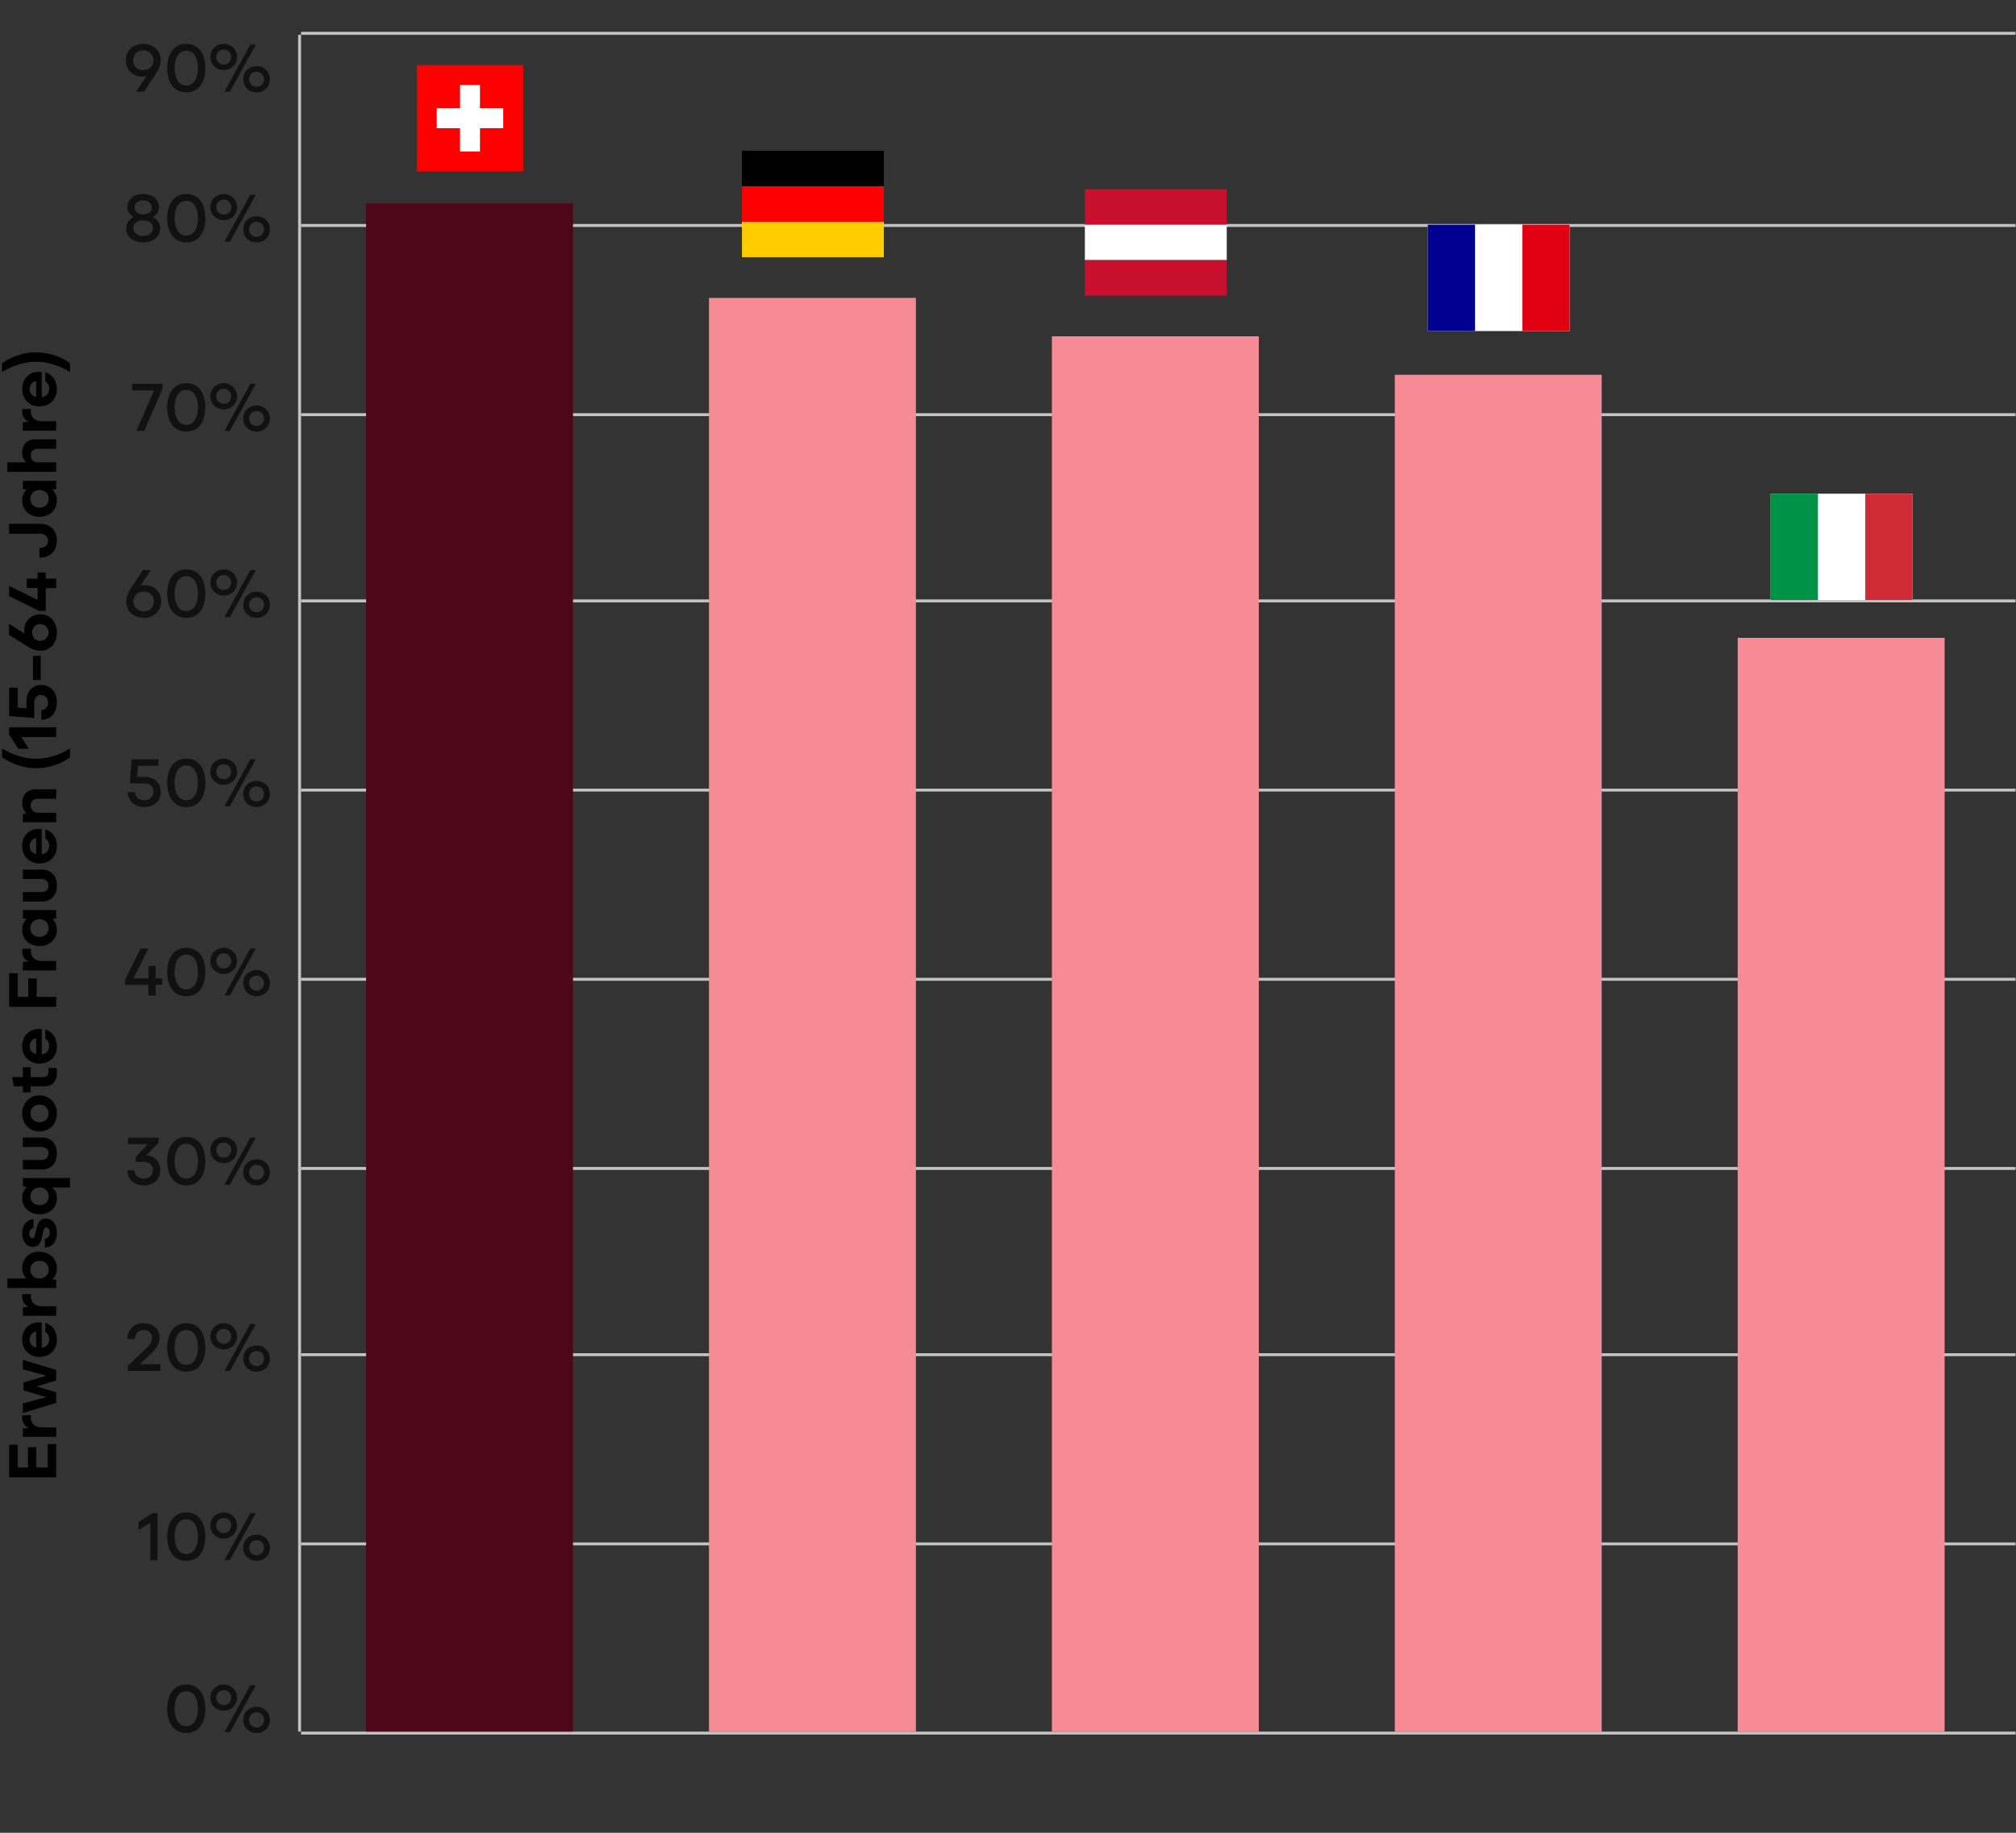 <svg width="682" height="620" viewBox="0 0 682 620" fill="none" xmlns="http://www.w3.org/2000/svg">
<rect x="0" y="0" width="682" height="620" fill="#333333" stroke="none"/>
<path d="M16.12 496.718L16.12 488.51L19 488.51L19 499.766L3.088 499.766L3.088 488.726L5.968 488.726L5.968 496.718L5.68 496.43L16.408 496.43L16.12 496.718ZM9.472 496.79L9.472 489.542L12.256 489.542L12.256 496.79L9.472 496.79ZM19 482.87L19 486.062L7.744 486.062L7.744 483.23L9.712 482.99C9.008 482.718 8.464 482.286 8.08 481.694C7.696 481.086 7.504 480.35 7.504 479.486C7.504 479.326 7.512 479.182 7.528 479.054C7.544 478.91 7.568 478.806 7.6 478.742L10.504 478.742C10.488 478.79 10.472 478.886 10.456 479.03C10.424 479.158 10.408 479.286 10.408 479.414C10.408 479.958 10.496 480.446 10.672 480.878C10.848 481.294 11.096 481.654 11.416 481.958C11.736 482.246 12.12 482.47 12.568 482.63C13.016 482.79 13.52 482.87 14.08 482.87L19 482.87ZM19 474.575L7.744 477.983L7.744 474.743L15.712 472.631L7.936 470.327L7.936 467.687L15.712 465.383L7.744 463.247L7.744 460.007L19 463.415L19 466.967L12.424 469.007L19 470.999L19 474.575ZM14.128 456.274L12.232 456.226L12.232 450.442C11.88 450.49 11.568 450.602 11.296 450.778C11.024 450.938 10.8 451.146 10.624 451.402C10.432 451.658 10.288 451.938 10.192 452.242C10.096 452.546 10.048 452.858 10.048 453.178C10.048 453.642 10.136 454.058 10.312 454.426C10.488 454.778 10.728 455.074 11.032 455.314C11.32 455.538 11.664 455.706 12.064 455.818C12.448 455.93 12.856 455.986 13.288 455.986C13.768 455.986 14.216 455.93 14.632 455.818C15.032 455.706 15.384 455.53 15.688 455.29C15.976 455.034 16.208 454.722 16.384 454.354C16.544 453.97 16.624 453.522 16.624 453.01C16.624 452.482 16.52 452.018 16.312 451.618C16.104 451.202 15.784 450.874 15.352 450.634L15.352 447.49C16.568 447.874 17.52 448.57 18.208 449.578C18.896 450.586 19.24 451.786 19.24 453.178C19.24 454.106 19.08 454.938 18.76 455.674C18.44 456.41 18.016 457.026 17.488 457.522C16.944 458.018 16.32 458.394 15.616 458.65C14.912 458.906 14.168 459.034 13.384 459.034C12.6 459.034 11.856 458.906 11.152 458.65C10.432 458.378 9.808 457.994 9.28 457.498C8.736 456.986 8.304 456.362 7.984 455.626C7.664 454.89 7.504 454.058 7.504 453.13C7.504 452.25 7.648 451.458 7.936 450.754C8.208 450.05 8.6 449.442 9.112 448.93C9.608 448.418 10.208 448.026 10.912 447.754C11.6 447.482 12.36 447.346 13.192 447.346C13.368 447.346 13.536 447.354 13.696 447.37C13.84 447.37 13.984 447.386 14.128 447.418L14.128 456.274ZM19 441.901L19 445.093L7.744 445.093L7.744 442.261L9.712 442.021C9.008 441.749 8.464 441.317 8.08 440.725C7.696 440.117 7.504 439.381 7.504 438.517C7.504 438.357 7.512 438.213 7.528 438.085C7.544 437.941 7.568 437.837 7.6 437.773L10.504 437.773C10.488 437.821 10.472 437.917 10.456 438.061C10.424 438.189 10.408 438.317 10.408 438.445C10.408 438.989 10.496 439.477 10.672 439.909C10.848 440.325 11.096 440.685 11.416 440.989C11.736 441.277 12.12 441.501 12.568 441.661C13.016 441.821 13.52 441.901 14.08 441.901L19 441.901ZM19 435.694L2.488 435.694L2.488 432.502L9.016 432.502C8.568 432.134 8.208 431.662 7.936 431.086C7.648 430.494 7.504 429.75 7.504 428.854C7.504 428.07 7.648 427.35 7.936 426.694C8.224 426.022 8.632 425.446 9.16 424.966C9.672 424.486 10.288 424.11 11.008 423.838C11.712 423.566 12.488 423.43 13.336 423.43C14.184 423.43 14.976 423.574 15.712 423.862C16.432 424.134 17.056 424.518 17.584 425.014C18.096 425.51 18.504 426.102 18.808 426.79C19.096 427.462 19.24 428.198 19.24 428.998C19.24 429.926 19.096 430.686 18.808 431.278C18.504 431.87 18.12 432.342 17.656 432.694L19 432.982L19 435.694ZM16.48 429.502C16.48 429.054 16.4 428.646 16.24 428.278C16.064 427.91 15.84 427.598 15.568 427.342C15.28 427.07 14.952 426.862 14.584 426.718C14.2 426.574 13.784 426.502 13.336 426.502C12.904 426.502 12.504 426.574 12.136 426.718C11.752 426.862 11.424 427.07 11.152 427.342C10.88 427.598 10.664 427.91 10.504 428.278C10.344 428.646 10.264 429.054 10.264 429.502C10.264 429.934 10.344 430.342 10.504 430.726C10.664 431.094 10.88 431.414 11.152 431.686C11.424 431.942 11.752 432.142 12.136 432.286C12.504 432.43 12.904 432.502 13.336 432.502C13.784 432.502 14.2 432.43 14.584 432.286C14.952 432.142 15.28 431.942 15.568 431.686C15.84 431.414 16.064 431.094 16.24 430.726C16.4 430.342 16.48 429.934 16.48 429.502ZM15.184 422.003L15.184 419.051C15.472 419.019 15.72 418.939 15.928 418.811C16.136 418.683 16.304 418.523 16.432 418.331C16.56 418.139 16.664 417.931 16.744 417.707C16.808 417.467 16.84 417.219 16.84 416.963C16.84 416.739 16.816 416.523 16.768 416.315C16.72 416.107 16.648 415.931 16.552 415.787C16.456 415.627 16.336 415.499 16.192 415.403C16.048 415.307 15.88 415.259 15.688 415.259C15.48 415.259 15.304 415.323 15.16 415.451C15.016 415.563 14.896 415.731 14.8 415.955C14.704 416.163 14.624 416.419 14.56 416.723C14.496 417.027 14.432 417.363 14.368 417.731C14.288 418.179 14.192 418.651 14.08 419.147C13.952 419.627 13.768 420.067 13.528 420.467C13.288 420.851 12.976 421.171 12.592 421.427C12.208 421.667 11.712 421.787 11.104 421.787C10.48 421.787 9.944 421.651 9.496 421.379C9.032 421.107 8.656 420.755 8.368 420.323C8.08 419.875 7.872 419.379 7.744 418.835C7.6 418.275 7.528 417.707 7.528 417.131C7.528 416.555 7.608 415.995 7.768 415.451C7.928 414.891 8.168 414.395 8.488 413.963C8.792 413.531 9.184 413.179 9.664 412.907C10.128 412.635 10.688 412.483 11.344 412.451L11.344 415.379C11.104 415.395 10.896 415.467 10.72 415.595C10.544 415.707 10.4 415.851 10.288 416.027C10.16 416.203 10.064 416.403 10 416.627C9.936 416.835 9.904 417.059 9.904 417.299C9.904 417.491 9.928 417.683 9.976 417.875C10.008 418.067 10.072 418.243 10.168 418.403C10.248 418.547 10.352 418.667 10.48 418.763C10.608 418.843 10.76 418.883 10.936 418.883C11.096 418.883 11.232 418.843 11.344 418.763C11.44 418.667 11.536 418.531 11.632 418.355C11.712 418.179 11.792 417.955 11.872 417.683C11.936 417.411 12.008 417.099 12.088 416.747C12.184 416.251 12.296 415.739 12.424 415.211C12.536 414.667 12.712 414.179 12.952 413.747C13.192 413.299 13.512 412.939 13.912 412.667C14.312 412.379 14.84 412.235 15.496 412.235C16.152 412.235 16.72 412.379 17.2 412.667C17.664 412.955 18.056 413.331 18.376 413.795C18.68 414.259 18.904 414.787 19.048 415.379C19.192 415.955 19.264 416.547 19.264 417.155C19.264 417.779 19.176 418.379 19 418.955C18.84 419.531 18.592 420.043 18.256 420.491C17.92 420.939 17.496 421.299 16.984 421.571C16.472 421.843 15.872 421.987 15.184 422.003ZM23.68 401.704L17.68 401.704C18.128 402.072 18.504 402.552 18.808 403.144C19.096 403.72 19.24 404.456 19.24 405.352C19.24 406.12 19.096 406.84 18.808 407.512C18.52 408.168 18.12 408.744 17.608 409.24C17.08 409.72 16.464 410.096 15.76 410.368C15.04 410.64 14.256 410.776 13.408 410.776C12.56 410.776 11.776 410.64 11.056 410.368C10.32 410.096 9.696 409.72 9.184 409.24C8.656 408.744 8.248 408.168 7.96 407.512C7.656 406.84 7.504 406.12 7.504 405.352C7.504 404.44 7.656 403.68 7.96 403.072C8.248 402.464 8.624 401.968 9.088 401.584L7.744 401.272L7.744 398.512L23.68 398.512L23.68 401.704ZM16.48 404.704C16.48 404.272 16.408 403.872 16.264 403.504C16.104 403.136 15.888 402.816 15.616 402.544C15.328 402.272 15 402.064 14.632 401.92C14.248 401.776 13.84 401.704 13.408 401.704C12.976 401.704 12.568 401.776 12.184 401.92C11.8 402.064 11.472 402.272 11.2 402.544C10.912 402.816 10.688 403.136 10.528 403.504C10.352 403.856 10.264 404.256 10.264 404.704C10.264 405.152 10.352 405.56 10.528 405.928C10.688 406.296 10.912 406.608 11.2 406.864C11.472 407.12 11.8 407.32 12.184 407.464C12.568 407.608 12.976 407.68 13.408 407.68C13.84 407.68 14.248 407.608 14.632 407.464C15 407.32 15.328 407.12 15.616 406.864C15.888 406.608 16.104 406.296 16.264 405.928C16.408 405.56 16.48 405.152 16.48 404.704ZM14.08 387.989L7.744 387.989L7.744 384.821L14.368 384.821C15.088 384.821 15.752 384.949 16.36 385.205C16.952 385.461 17.464 385.829 17.896 386.309C18.328 386.773 18.664 387.341 18.904 388.013C19.128 388.669 19.24 389.397 19.24 390.197C19.24 391.013 19.128 391.749 18.904 392.405C18.664 393.061 18.328 393.629 17.896 394.109C17.464 394.573 16.952 394.941 16.36 395.213C15.768 395.469 15.112 395.597 14.392 395.597L7.744 395.597L7.744 392.405L14.08 392.405C14.752 392.405 15.312 392.205 15.76 391.805C16.208 391.405 16.432 390.869 16.432 390.197C16.432 389.525 16.208 388.989 15.76 388.589C15.312 388.189 14.752 387.989 14.08 387.989ZM13.384 382.745C12.536 382.745 11.752 382.593 11.032 382.289C10.312 381.985 9.696 381.569 9.184 381.041C8.656 380.497 8.248 379.849 7.96 379.097C7.656 378.345 7.504 377.529 7.504 376.649C7.504 375.753 7.656 374.937 7.96 374.201C8.248 373.465 8.656 372.825 9.184 372.281C9.696 371.737 10.312 371.313 11.032 371.009C11.752 370.705 12.536 370.553 13.384 370.553C14.216 370.553 14.992 370.705 15.712 371.009C16.432 371.313 17.056 371.737 17.584 372.281C18.096 372.825 18.504 373.465 18.808 374.201C19.096 374.937 19.24 375.753 19.24 376.649C19.24 377.529 19.096 378.345 18.808 379.097C18.504 379.849 18.096 380.497 17.584 381.041C17.056 381.569 16.432 381.985 15.712 382.289C14.992 382.593 14.216 382.745 13.384 382.745ZM16.432 376.649C16.432 376.217 16.352 375.817 16.192 375.449C16.032 375.081 15.824 374.769 15.568 374.513C15.296 374.241 14.976 374.033 14.608 373.889C14.224 373.745 13.816 373.673 13.384 373.673C12.936 373.673 12.528 373.745 12.16 373.889C11.792 374.033 11.472 374.241 11.2 374.513C10.928 374.769 10.712 375.081 10.552 375.449C10.392 375.817 10.312 376.217 10.312 376.649C10.312 377.081 10.392 377.489 10.552 377.873C10.712 378.241 10.928 378.553 11.2 378.809C11.472 379.065 11.792 379.273 12.16 379.433C12.528 379.577 12.936 379.649 13.384 379.649C13.816 379.649 14.224 379.577 14.608 379.433C14.976 379.273 15.296 379.065 15.568 378.809C15.824 378.553 16.032 378.241 16.192 377.873C16.352 377.489 16.432 377.081 16.432 376.649ZM10.36 369.513L7.744 369.513L7.744 367.497L4.672 367.497L4.096 364.377L7.744 364.377L7.744 361.041L10.36 361.041L10.36 364.353L14.584 364.353C15.288 364.353 15.776 364.145 16.048 363.729C16.304 363.313 16.432 362.785 16.432 362.145C16.432 362.017 16.424 361.873 16.408 361.713C16.392 361.553 16.368 361.409 16.336 361.281L19.096 361.281C19.16 361.505 19.2 361.761 19.216 362.049C19.248 362.337 19.264 362.609 19.264 362.865C19.264 363.553 19.176 364.185 19 364.761C18.824 365.337 18.56 365.833 18.208 366.249C17.84 366.649 17.376 366.961 16.816 367.185C16.24 367.409 15.568 367.521 14.8 367.521L10.36 367.521L10.36 369.513ZM14.128 357.04L12.232 356.992L12.232 351.208C11.88 351.256 11.568 351.368 11.296 351.544C11.024 351.704 10.8 351.912 10.624 352.168C10.432 352.424 10.288 352.704 10.192 353.008C10.096 353.312 10.048 353.624 10.048 353.944C10.048 354.408 10.136 354.824 10.312 355.192C10.488 355.544 10.728 355.84 11.032 356.08C11.32 356.304 11.664 356.472 12.064 356.584C12.448 356.696 12.856 356.752 13.288 356.752C13.768 356.752 14.216 356.696 14.632 356.584C15.032 356.472 15.384 356.296 15.688 356.056C15.976 355.8 16.208 355.488 16.384 355.12C16.544 354.736 16.624 354.288 16.624 353.776C16.624 353.248 16.52 352.784 16.312 352.384C16.104 351.968 15.784 351.64 15.352 351.4L15.352 348.256C16.568 348.64 17.52 349.336 18.208 350.344C18.896 351.352 19.24 352.552 19.24 353.944C19.24 354.872 19.08 355.704 18.76 356.44C18.44 357.176 18.016 357.792 17.488 358.288C16.944 358.784 16.32 359.16 15.616 359.416C14.912 359.672 14.168 359.8 13.384 359.8C12.6 359.8 11.856 359.672 11.152 359.416C10.432 359.144 9.808 358.76 9.28 358.264C8.736 357.752 8.304 357.128 7.984 356.392C7.664 355.656 7.504 354.824 7.504 353.896C7.504 353.016 7.648 352.224 7.936 351.52C8.208 350.816 8.6 350.208 9.112 349.696C9.608 349.184 10.208 348.792 10.912 348.52C11.6 348.248 12.36 348.112 13.192 348.112C13.368 348.112 13.536 348.12 13.696 348.136C13.84 348.136 13.984 348.152 14.128 348.184L14.128 357.04ZM19 340.602L3.088 340.602L3.088 329.25L5.968 329.25L5.968 337.53L5.68 337.242L19 337.242L19 340.602ZM9.544 337.602L9.544 330.978L12.4 330.978L12.4 337.602L9.544 337.602ZM19 325.088L19 328.28L7.744 328.28L7.744 325.448L9.712 325.208C9.008 324.936 8.464 324.504 8.08 323.912C7.696 323.304 7.504 322.568 7.504 321.704C7.504 321.544 7.512 321.4 7.528 321.272C7.544 321.128 7.568 321.024 7.6 320.96L10.504 320.96C10.488 321.008 10.472 321.104 10.456 321.248C10.424 321.376 10.408 321.504 10.408 321.632C10.408 322.176 10.496 322.664 10.672 323.096C10.848 323.512 11.096 323.872 11.416 324.176C11.736 324.464 12.12 324.688 12.568 324.848C13.016 325.008 13.52 325.088 14.08 325.088L19 325.088ZM19 310.642L17.704 310.882C18.168 311.282 18.544 311.778 18.832 312.37C19.104 312.962 19.24 313.698 19.24 314.578C19.24 315.362 19.096 316.09 18.808 316.762C18.504 317.418 18.096 317.994 17.584 318.49C17.056 318.97 16.432 319.346 15.712 319.618C14.976 319.89 14.184 320.026 13.336 320.026C12.488 320.026 11.712 319.89 11.008 319.618C10.288 319.346 9.672 318.97 9.16 318.49C8.632 317.994 8.224 317.418 7.936 316.762C7.648 316.09 7.504 315.362 7.504 314.578C7.504 313.698 7.648 312.962 7.936 312.37C8.208 311.778 8.576 311.282 9.04 310.882L7.744 310.666L7.744 307.858L19 307.858L19 310.642ZM16.48 313.954C16.48 313.506 16.4 313.098 16.24 312.73C16.08 312.362 15.864 312.05 15.592 311.794C15.304 311.522 14.968 311.314 14.584 311.17C14.2 311.01 13.784 310.93 13.336 310.93C12.904 310.93 12.504 311.01 12.136 311.17C11.752 311.314 11.424 311.522 11.152 311.794C10.88 312.05 10.664 312.362 10.504 312.73C10.344 313.098 10.264 313.506 10.264 313.954C10.264 314.402 10.344 314.81 10.504 315.178C10.664 315.53 10.88 315.842 11.152 316.114C11.424 316.37 11.752 316.57 12.136 316.714C12.504 316.858 12.904 316.93 13.336 316.93C13.784 316.93 14.2 316.858 14.584 316.714C14.968 316.57 15.304 316.37 15.592 316.114C15.864 315.842 16.08 315.53 16.24 315.178C16.4 314.81 16.48 314.402 16.48 313.954ZM14.08 297.356L7.744 297.356L7.744 294.188L14.368 294.188C15.088 294.188 15.752 294.316 16.36 294.572C16.952 294.828 17.464 295.196 17.896 295.676C18.328 296.14 18.664 296.708 18.904 297.38C19.128 298.036 19.24 298.764 19.24 299.564C19.24 300.38 19.128 301.116 18.904 301.772C18.664 302.428 18.328 302.996 17.896 303.476C17.464 303.94 16.952 304.308 16.36 304.58C15.768 304.836 15.112 304.964 14.392 304.964L7.744 304.964L7.744 301.772L14.08 301.772C14.752 301.772 15.312 301.572 15.76 301.172C16.208 300.772 16.432 300.236 16.432 299.564C16.432 298.892 16.208 298.356 15.76 297.956C15.312 297.556 14.752 297.356 14.08 297.356ZM14.128 289.329L12.232 289.281L12.232 283.497C11.88 283.545 11.568 283.657 11.296 283.833C11.024 283.993 10.8 284.201 10.624 284.457C10.432 284.713 10.288 284.993 10.192 285.297C10.096 285.601 10.048 285.913 10.048 286.233C10.048 286.697 10.136 287.113 10.312 287.481C10.488 287.833 10.728 288.129 11.032 288.369C11.32 288.593 11.664 288.761 12.064 288.873C12.448 288.985 12.856 289.041 13.288 289.041C13.768 289.041 14.216 288.985 14.632 288.873C15.032 288.761 15.384 288.585 15.688 288.345C15.976 288.089 16.208 287.777 16.384 287.409C16.544 287.025 16.624 286.577 16.624 286.065C16.624 285.537 16.52 285.073 16.312 284.673C16.104 284.257 15.784 283.929 15.352 283.689L15.352 280.545C16.568 280.929 17.52 281.625 18.208 282.633C18.896 283.641 19.24 284.841 19.24 286.233C19.24 287.161 19.08 287.993 18.76 288.729C18.44 289.465 18.016 290.081 17.488 290.577C16.944 291.073 16.32 291.449 15.616 291.705C14.912 291.961 14.168 292.089 13.384 292.089C12.6 292.089 11.856 291.961 11.152 291.705C10.432 291.433 9.808 291.049 9.28 290.553C8.736 290.041 8.304 289.417 7.984 288.681C7.664 287.945 7.504 287.113 7.504 286.185C7.504 285.305 7.648 284.513 7.936 283.809C8.208 283.105 8.6 282.497 9.112 281.985C9.608 281.473 10.208 281.081 10.912 280.809C11.6 280.537 12.36 280.401 13.192 280.401C13.368 280.401 13.536 280.409 13.696 280.425C13.84 280.425 13.984 280.441 14.128 280.473L14.128 289.329ZM19 278.148L7.744 278.148L7.744 275.388L9.064 275.124C8.888 275.012 8.712 274.852 8.536 274.644C8.344 274.42 8.176 274.164 8.032 273.876C7.872 273.572 7.744 273.236 7.648 272.868C7.552 272.5 7.504 272.1 7.504 271.668C7.504 270.932 7.616 270.276 7.84 269.7C8.048 269.108 8.36 268.62 8.776 268.236C9.176 267.836 9.664 267.532 10.24 267.324C10.816 267.116 11.448 267.012 12.136 267.012L19 267.012L19 270.204L12.832 270.204C12.048 270.204 11.448 270.404 11.032 270.804C10.6 271.204 10.384 271.748 10.384 272.436C10.384 272.788 10.44 273.116 10.552 273.42C10.664 273.708 10.824 273.964 11.032 274.188C11.24 274.412 11.496 274.596 11.8 274.74C12.104 274.868 12.44 274.932 12.808 274.932L19 274.956L19 278.148ZM23.68 253.189L23.68 256.189C23.024 256.685 22.28 257.157 21.448 257.605C20.616 258.053 19.712 258.445 18.736 258.781C17.744 259.101 16.704 259.365 15.616 259.573C14.512 259.765 13.376 259.861 12.208 259.861C11.008 259.861 9.88 259.765 8.824 259.573C7.768 259.381 6.768 259.117 5.824 258.781C4.864 258.445 3.968 258.053 3.136 257.605C2.288 257.157 1.48 256.685 0.712 256.189L0.712 253.213C1.176 253.501 1.784 253.845 2.536 254.245C3.288 254.629 4.16 255.005 5.152 255.373C6.144 255.741 7.232 256.053 8.416 256.309C9.6 256.549 10.864 256.669 12.208 256.669C13.536 256.669 14.8 256.541 16 256.285C17.184 256.029 18.272 255.725 19.264 255.373C20.256 255.005 21.128 254.621 21.88 254.221C22.632 253.821 23.232 253.477 23.68 253.189ZM19 249.326L6.952 249.326L7.096 249.086L9.76 253.286L6.184 253.286L3.088 248.414L3.088 246.038L19 246.038L19 249.326ZM13.984 243.503L13.984 240.215C14.736 240.167 15.304 239.903 15.688 239.423C16.056 238.943 16.24 238.359 16.24 237.671C16.24 237.319 16.192 236.983 16.096 236.663C15.984 236.343 15.832 236.071 15.64 235.847C15.432 235.623 15.184 235.447 14.896 235.319C14.608 235.175 14.28 235.103 13.912 235.103C13.16 235.103 12.584 235.343 12.184 235.823C11.784 236.287 11.584 236.879 11.584 237.599L11.584 242.903L3.088 242.231L3.088 232.631L5.968 232.631L5.968 239.399L8.968 239.615L8.968 237.071C8.968 236.303 9.08 235.599 9.304 234.959C9.528 234.303 9.864 233.743 10.312 233.279C10.744 232.799 11.28 232.423 11.92 232.151C12.544 231.879 13.256 231.743 14.056 231.743C14.856 231.743 15.576 231.895 16.216 232.199C16.856 232.487 17.4 232.895 17.848 233.423C18.296 233.935 18.64 234.551 18.88 235.271C19.12 235.975 19.24 236.751 19.24 237.599C19.24 238.447 19.12 239.231 18.88 239.951C18.64 240.655 18.296 241.271 17.848 241.799C17.4 242.311 16.848 242.719 16.192 243.023C15.536 243.311 14.8 243.471 13.984 243.503ZM13.768 230.044L11.176 230.044L11.176 221.86L13.768 221.86L13.768 230.044ZM9.352 218.694L3.088 214.782L3.088 211.062L8.56 214.518L8.368 214.566C8.336 214.486 8.312 214.398 8.296 214.302C8.264 214.19 8.24 214.086 8.224 213.99C8.208 213.878 8.2 213.774 8.2 213.678C8.184 213.566 8.176 213.462 8.176 213.366C8.192 212.55 8.336 211.806 8.608 211.134C8.88 210.462 9.264 209.878 9.76 209.382C10.24 208.886 10.808 208.502 11.464 208.23C12.12 207.942 12.848 207.798 13.648 207.798C14.48 207.798 15.24 207.958 15.928 208.278C16.616 208.582 17.208 209.006 17.704 209.55C18.2 210.094 18.584 210.742 18.856 211.494C19.112 212.246 19.24 213.07 19.24 213.966C19.24 214.83 19.112 215.646 18.856 216.414C18.584 217.166 18.208 217.822 17.728 218.382C17.248 218.926 16.664 219.358 15.976 219.678C15.288 219.982 14.536 220.134 13.72 220.134C12.984 220.134 12.256 220.014 11.536 219.774C10.816 219.518 10.088 219.158 9.352 218.694ZM13.624 216.822C14.04 216.822 14.424 216.75 14.776 216.606C15.112 216.446 15.4 216.238 15.64 215.982C15.88 215.71 16.072 215.398 16.216 215.046C16.344 214.694 16.408 214.326 16.408 213.942C16.408 213.542 16.344 213.174 16.216 212.838C16.072 212.502 15.88 212.206 15.64 211.95C15.384 211.694 15.088 211.494 14.752 211.35C14.4 211.206 14.024 211.134 13.624 211.134C13.208 211.134 12.832 211.206 12.496 211.35C12.16 211.494 11.872 211.694 11.632 211.95C11.392 212.206 11.208 212.502 11.08 212.838C10.936 213.174 10.864 213.542 10.864 213.942C10.864 214.342 10.936 214.718 11.08 215.07C11.208 215.422 11.392 215.726 11.632 215.982C11.872 216.238 12.168 216.446 12.52 216.606C12.856 216.75 13.224 216.822 13.624 216.822ZM15.472 206.663L13.264 206.663L3.088 201.647L3.088 198.215L12.736 202.967L12.736 198.887L9.04 198.887L9.04 195.767L12.736 195.767L12.736 193.655L15.472 193.655L15.472 195.767L19 195.767L19 198.935L15.472 198.935L15.472 206.663ZM13.648 188.622L13.336 188.622L13.336 185.358L13.552 185.358C13.984 185.358 14.368 185.294 14.704 185.166C15.04 185.022 15.328 184.838 15.568 184.614C15.792 184.39 15.968 184.134 16.096 183.846C16.208 183.542 16.264 183.23 16.264 182.91C16.264 182.574 16.208 182.262 16.096 181.974C15.968 181.686 15.792 181.438 15.568 181.23C15.328 181.006 15.032 180.838 14.68 180.726C14.328 180.598 13.92 180.534 13.456 180.534L3.088 180.534L3.088 177.198L13.744 177.198C14.528 177.198 15.264 177.334 15.952 177.606C16.624 177.862 17.208 178.238 17.704 178.734C18.184 179.23 18.56 179.822 18.832 180.51C19.104 181.198 19.24 181.974 19.24 182.838C19.24 183.702 19.104 184.494 18.832 185.214C18.544 185.918 18.152 186.526 17.656 187.038C17.144 187.55 16.552 187.942 15.88 188.214C15.192 188.486 14.448 188.622 13.648 188.622ZM19 165.447L17.704 165.687C18.168 166.087 18.544 166.583 18.832 167.175C19.104 167.767 19.24 168.503 19.24 169.383C19.24 170.167 19.096 170.895 18.808 171.567C18.504 172.223 18.096 172.799 17.584 173.295C17.056 173.775 16.432 174.151 15.712 174.423C14.976 174.695 14.184 174.831 13.336 174.831C12.488 174.831 11.712 174.695 11.008 174.423C10.288 174.151 9.672 173.775 9.16 173.295C8.632 172.799 8.224 172.223 7.936 171.567C7.648 170.895 7.504 170.167 7.504 169.383C7.504 168.503 7.648 167.767 7.936 167.175C8.208 166.583 8.576 166.087 9.04 165.687L7.744 165.471L7.744 162.663L19 162.663L19 165.447ZM16.48 168.759C16.48 168.311 16.4 167.903 16.24 167.535C16.08 167.167 15.864 166.855 15.592 166.599C15.304 166.327 14.968 166.119 14.584 165.975C14.2 165.815 13.784 165.735 13.336 165.735C12.904 165.735 12.504 165.815 12.136 165.975C11.752 166.119 11.424 166.327 11.152 166.599C10.88 166.855 10.664 167.167 10.504 167.535C10.344 167.903 10.264 168.311 10.264 168.759C10.264 169.207 10.344 169.615 10.504 169.983C10.664 170.335 10.88 170.647 11.152 170.919C11.424 171.175 11.752 171.375 12.136 171.519C12.504 171.663 12.904 171.735 13.336 171.735C13.784 171.735 14.2 171.663 14.584 171.519C14.968 171.375 15.304 171.175 15.592 170.919C15.864 170.647 16.08 170.335 16.24 169.983C16.4 169.615 16.48 169.207 16.48 168.759ZM19 159.601L2.488 159.601L2.488 156.409L8.896 156.409C8.752 156.281 8.6 156.121 8.44 155.929C8.264 155.721 8.112 155.481 7.984 155.209C7.84 154.937 7.728 154.625 7.648 154.273C7.552 153.905 7.504 153.497 7.504 153.049C7.504 152.345 7.616 151.729 7.84 151.201C8.048 150.657 8.344 150.193 8.728 149.809C9.112 149.425 9.576 149.137 10.12 148.945C10.648 148.737 11.232 148.633 11.872 148.633L19 148.633L19 151.825L12.712 151.825C11.992 151.825 11.432 152.017 11.032 152.401C10.616 152.785 10.408 153.321 10.408 154.009C10.408 154.345 10.464 154.665 10.576 154.969C10.672 155.257 10.824 155.513 11.032 155.737C11.224 155.945 11.464 156.113 11.752 156.241C12.04 156.353 12.36 156.409 12.712 156.409L19 156.409L19 159.601ZM19 142.51L19 145.702L7.744 145.702L7.744 142.87L9.712 142.63C9.008 142.358 8.464 141.926 8.08 141.334C7.696 140.726 7.504 139.99 7.504 139.126C7.504 138.966 7.512 138.822 7.528 138.694C7.544 138.55 7.568 138.446 7.6 138.382L10.504 138.382C10.488 138.43 10.472 138.526 10.456 138.67C10.424 138.798 10.408 138.926 10.408 139.054C10.408 139.598 10.496 140.086 10.672 140.518C10.848 140.934 11.096 141.294 11.416 141.598C11.736 141.886 12.12 142.11 12.568 142.27C13.016 142.43 13.52 142.51 14.08 142.51L19 142.51ZM14.128 134.711L12.232 134.663L12.232 128.879C11.88 128.927 11.568 129.039 11.296 129.215C11.024 129.375 10.8 129.583 10.624 129.839C10.432 130.095 10.288 130.375 10.192 130.679C10.096 130.983 10.048 131.295 10.048 131.615C10.048 132.079 10.136 132.495 10.312 132.863C10.488 133.215 10.728 133.511 11.032 133.751C11.32 133.975 11.664 134.143 12.064 134.255C12.448 134.367 12.856 134.423 13.288 134.423C13.768 134.423 14.216 134.367 14.632 134.255C15.032 134.143 15.384 133.967 15.688 133.727C15.976 133.471 16.208 133.159 16.384 132.791C16.544 132.407 16.624 131.959 16.624 131.447C16.624 130.919 16.52 130.455 16.312 130.055C16.104 129.639 15.784 129.311 15.352 129.071L15.352 125.927C16.568 126.311 17.52 127.007 18.208 128.015C18.896 129.023 19.24 130.223 19.24 131.615C19.24 132.543 19.08 133.375 18.76 134.111C18.44 134.847 18.016 135.463 17.488 135.959C16.944 136.455 16.32 136.831 15.616 137.087C14.912 137.343 14.168 137.471 13.384 137.471C12.6 137.471 11.856 137.343 11.152 137.087C10.432 136.815 9.808 136.431 9.28 135.935C8.736 135.423 8.304 134.799 7.984 134.063C7.664 133.327 7.504 132.495 7.504 131.567C7.504 130.687 7.648 129.895 7.936 129.191C8.208 128.487 8.6 127.879 9.112 127.367C9.608 126.855 10.208 126.463 10.912 126.191C11.6 125.919 12.36 125.783 13.192 125.783C13.368 125.783 13.536 125.791 13.696 125.807C13.84 125.807 13.984 125.823 14.128 125.855L14.128 134.711ZM23.68 122.862L23.68 125.862C23.232 125.574 22.632 125.23 21.88 124.83C21.128 124.43 20.256 124.054 19.264 123.702C18.272 123.334 17.184 123.022 16 122.766C14.8 122.51 13.536 122.382 12.208 122.382C10.864 122.382 9.6 122.51 8.416 122.766C7.232 123.006 6.144 123.31 5.152 123.678C4.16 124.03 3.288 124.406 2.536 124.806C1.784 125.19 1.176 125.526 0.712 125.814L0.712 122.838C1.48 122.342 2.288 121.87 3.136 121.422C3.968 120.974 4.856 120.59 5.8 120.27C6.744 119.934 7.744 119.67 8.8 119.478C9.856 119.286 10.992 119.19 12.208 119.19C13.36 119.19 14.488 119.294 15.592 119.502C16.696 119.694 17.744 119.958 18.736 120.294C19.712 120.614 20.616 120.998 21.448 121.446C22.28 121.894 23.024 122.366 23.68 122.862Z" fill="black"/>
<path d="M101.848 586.273H681.848" stroke="#C3C3C3"/>
<path d="M101.848 522.273H681.848" stroke="#C3C3C3"/>
<path d="M101.848 458.273H681.848" stroke="#C3C3C3"/>
<path d="M101.848 395.273H681.848" stroke="#C3C3C3"/>
<path d="M101.848 331.273H681.848" stroke="#C3C3C3"/>
<path d="M101.848 267.273H681.848" stroke="#C3C3C3"/>
<path d="M101.848 203.273H681.848" stroke="#C3C3C3"/>
<path d="M101.848 140.273H681.848" stroke="#C3C3C3"/>
<path d="M101.848 76.273H681.848" stroke="#C3C3C3"/>
<path d="M101.848 11.273H681.848" stroke="#C3C3C3"/>
<path d="M101.348 11.773V585.773" stroke="#C3C3C3"/>
<path d="M63.011 586.24C61.859 586.24 60.875 586.008 60.059 585.544C59.243 585.08 58.571 584.464 58.043 583.696C57.531 582.928 57.155 582.056 56.915 581.08C56.675 580.088 56.555 579.072 56.555 578.032C56.555 577.024 56.667 576.032 56.891 575.056C57.131 574.08 57.507 573.208 58.019 572.44C58.547 571.672 59.219 571.048 60.035 570.568C60.851 570.088 61.843 569.848 63.011 569.848C64.195 569.848 65.195 570.088 66.011 570.568C66.843 571.032 67.515 571.648 68.027 572.416C68.539 573.184 68.907 574.064 69.131 575.056C69.355 576.032 69.467 577.024 69.467 578.032C69.467 579.088 69.347 580.112 69.107 581.104C68.883 582.08 68.507 582.952 67.979 583.72C67.467 584.488 66.803 585.104 65.987 585.568C65.171 586.016 64.179 586.24 63.011 586.24ZM63.011 583.936C63.763 583.936 64.395 583.752 64.907 583.384C65.419 583.016 65.827 582.552 66.131 581.992C66.435 581.416 66.651 580.784 66.779 580.096C66.907 579.392 66.971 578.704 66.971 578.032C66.971 577.376 66.907 576.704 66.779 576.016C66.651 575.312 66.435 574.68 66.131 574.12C65.843 573.544 65.443 573.072 64.931 572.704C64.419 572.336 63.779 572.152 63.011 572.152C62.259 572.152 61.627 572.336 61.115 572.704C60.603 573.072 60.195 573.544 59.891 574.12C59.587 574.696 59.371 575.328 59.243 576.016C59.115 576.704 59.051 577.376 59.051 578.032C59.051 578.688 59.115 579.368 59.243 580.072C59.387 580.76 59.611 581.392 59.915 581.968C60.219 582.544 60.627 583.016 61.139 583.384C61.651 583.752 62.275 583.936 63.011 583.936ZM86.789 586.24C86.149 586.24 85.549 586.128 84.989 585.904C84.445 585.664 83.965 585.352 83.549 584.968C83.149 584.568 82.837 584.096 82.613 583.552C82.389 583.008 82.277 582.424 82.277 581.8C82.277 581.176 82.389 580.6 82.613 580.072C82.837 579.528 83.149 579.056 83.549 578.656C83.965 578.256 84.445 577.944 84.989 577.72C85.549 577.496 86.149 577.384 86.789 577.384C87.445 577.384 88.045 577.496 88.589 577.72C89.133 577.944 89.605 578.256 90.005 578.656C90.421 579.056 90.741 579.528 90.965 580.072C91.189 580.6 91.301 581.176 91.301 581.8C91.301 582.424 91.189 583.008 90.965 583.552C90.741 584.096 90.421 584.568 90.005 584.968C89.605 585.352 89.133 585.664 88.589 585.904C88.045 586.128 87.445 586.24 86.789 586.24ZM86.789 584.344C87.157 584.344 87.493 584.28 87.797 584.152C88.117 584.024 88.389 583.848 88.613 583.624C88.837 583.384 89.013 583.112 89.141 582.808C89.269 582.488 89.333 582.152 89.333 581.8C89.333 581.448 89.269 581.12 89.141 580.816C89.013 580.496 88.837 580.224 88.613 580C88.389 579.776 88.117 579.6 87.797 579.472C87.493 579.328 87.157 579.256 86.789 579.256C86.421 579.256 86.085 579.328 85.781 579.472C85.477 579.6 85.213 579.776 84.989 580C84.765 580.224 84.589 580.496 84.461 580.816C84.333 581.12 84.269 581.448 84.269 581.8C84.269 582.152 84.333 582.488 84.461 582.808C84.589 583.112 84.765 583.384 84.989 583.624C85.213 583.848 85.477 584.024 85.781 584.152C86.085 584.28 86.421 584.344 86.789 584.344ZM75.677 578.704C75.037 578.704 74.437 578.592 73.877 578.368C73.333 578.128 72.853 577.816 72.437 577.432C72.037 577.032 71.725 576.568 71.501 576.04C71.277 575.496 71.165 574.912 71.165 574.288C71.165 573.664 71.277 573.08 71.501 572.536C71.725 571.992 72.037 571.528 72.437 571.144C72.853 570.744 73.333 570.432 73.877 570.208C74.437 569.968 75.037 569.848 75.677 569.848C76.333 569.848 76.933 569.968 77.477 570.208C78.021 570.432 78.493 570.744 78.893 571.144C79.309 571.528 79.629 571.992 79.853 572.536C80.077 573.08 80.189 573.664 80.189 574.288C80.189 574.912 80.077 575.496 79.853 576.04C79.629 576.568 79.309 577.032 78.893 577.432C78.493 577.816 78.021 578.128 77.477 578.368C76.933 578.592 76.333 578.704 75.677 578.704ZM75.677 576.832C76.045 576.832 76.381 576.768 76.685 576.64C77.005 576.496 77.277 576.312 77.501 576.088C77.725 575.864 77.901 575.6 78.029 575.296C78.157 574.976 78.221 574.64 78.221 574.288C78.221 573.92 78.157 573.584 78.029 573.28C77.901 572.976 77.725 572.712 77.501 572.488C77.277 572.248 77.005 572.064 76.685 571.936C76.381 571.808 76.045 571.744 75.677 571.744C75.309 571.744 74.973 571.808 74.669 571.936C74.365 572.064 74.101 572.248 73.877 572.488C73.653 572.712 73.477 572.976 73.349 573.28C73.221 573.584 73.157 573.92 73.157 574.288C73.157 574.64 73.221 574.976 73.349 575.296C73.477 575.6 73.653 575.864 73.877 576.088C74.101 576.312 74.365 576.496 74.669 576.64C74.973 576.768 75.309 576.832 75.677 576.832ZM76.085 585.688L84.677 570.088H86.381V570.376L77.765 586H76.085V585.688Z" fill="#111111"/>
<path d="M50.844 527.773V514.813L51.084 514.957L46.884 517.573V514.861L51.588 511.861H53.292V527.773H50.844ZM63.011 528.013C61.859 528.013 60.875 527.781 60.059 527.317C59.243 526.853 58.571 526.237 58.043 525.469C57.531 524.701 57.155 523.829 56.915 522.853C56.675 521.861 56.555 520.845 56.555 519.805C56.555 518.797 56.667 517.805 56.891 516.829C57.131 515.853 57.507 514.981 58.019 514.213C58.547 513.445 59.219 512.821 60.035 512.341C60.851 511.861 61.843 511.621 63.011 511.621C64.195 511.621 65.195 511.861 66.011 512.341C66.843 512.805 67.515 513.421 68.027 514.189C68.539 514.957 68.907 515.837 69.131 516.829C69.355 517.805 69.467 518.797 69.467 519.805C69.467 520.861 69.347 521.885 69.107 522.877C68.883 523.853 68.507 524.725 67.979 525.493C67.467 526.261 66.803 526.877 65.987 527.341C65.171 527.789 64.179 528.013 63.011 528.013ZM63.011 525.709C63.763 525.709 64.395 525.525 64.907 525.157C65.419 524.789 65.827 524.325 66.131 523.765C66.435 523.189 66.651 522.557 66.779 521.869C66.907 521.165 66.971 520.477 66.971 519.805C66.971 519.149 66.907 518.477 66.779 517.789C66.651 517.085 66.435 516.453 66.131 515.893C65.843 515.317 65.443 514.845 64.931 514.477C64.419 514.109 63.779 513.925 63.011 513.925C62.259 513.925 61.627 514.109 61.115 514.477C60.603 514.845 60.195 515.317 59.891 515.893C59.587 516.469 59.371 517.101 59.243 517.789C59.115 518.477 59.051 519.149 59.051 519.805C59.051 520.461 59.115 521.141 59.243 521.845C59.387 522.533 59.611 523.165 59.915 523.741C60.219 524.317 60.627 524.789 61.139 525.157C61.651 525.525 62.275 525.709 63.011 525.709ZM86.789 528.013C86.149 528.013 85.549 527.901 84.989 527.677C84.445 527.437 83.965 527.125 83.549 526.741C83.149 526.341 82.837 525.869 82.613 525.325C82.389 524.781 82.277 524.197 82.277 523.573C82.277 522.949 82.389 522.373 82.613 521.845C82.837 521.301 83.149 520.829 83.549 520.429C83.965 520.029 84.445 519.717 84.989 519.493C85.549 519.269 86.149 519.157 86.789 519.157C87.445 519.157 88.045 519.269 88.589 519.493C89.133 519.717 89.605 520.029 90.005 520.429C90.421 520.829 90.741 521.301 90.965 521.845C91.189 522.373 91.301 522.949 91.301 523.573C91.301 524.197 91.189 524.781 90.965 525.325C90.741 525.869 90.421 526.341 90.005 526.741C89.605 527.125 89.133 527.437 88.589 527.677C88.045 527.901 87.445 528.013 86.789 528.013ZM86.789 526.117C87.157 526.117 87.493 526.053 87.797 525.925C88.117 525.797 88.389 525.621 88.613 525.397C88.837 525.157 89.013 524.885 89.141 524.581C89.269 524.261 89.333 523.925 89.333 523.573C89.333 523.221 89.269 522.893 89.141 522.589C89.013 522.269 88.837 521.997 88.613 521.773C88.389 521.549 88.117 521.373 87.797 521.245C87.493 521.101 87.157 521.029 86.789 521.029C86.421 521.029 86.085 521.101 85.781 521.245C85.477 521.373 85.213 521.549 84.989 521.773C84.765 521.997 84.589 522.269 84.461 522.589C84.333 522.893 84.269 523.221 84.269 523.573C84.269 523.925 84.333 524.261 84.461 524.581C84.589 524.885 84.765 525.157 84.989 525.397C85.213 525.621 85.477 525.797 85.781 525.925C86.085 526.053 86.421 526.117 86.789 526.117ZM75.677 520.477C75.037 520.477 74.437 520.365 73.877 520.141C73.333 519.901 72.853 519.589 72.437 519.205C72.037 518.805 71.725 518.341 71.501 517.813C71.277 517.269 71.165 516.685 71.165 516.061C71.165 515.437 71.277 514.853 71.501 514.309C71.725 513.765 72.037 513.301 72.437 512.917C72.853 512.517 73.333 512.205 73.877 511.981C74.437 511.741 75.037 511.621 75.677 511.621C76.333 511.621 76.933 511.741 77.477 511.981C78.021 512.205 78.493 512.517 78.893 512.917C79.309 513.301 79.629 513.765 79.853 514.309C80.077 514.853 80.189 515.437 80.189 516.061C80.189 516.685 80.077 517.269 79.853 517.813C79.629 518.341 79.309 518.805 78.893 519.205C78.493 519.589 78.021 519.901 77.477 520.141C76.933 520.365 76.333 520.477 75.677 520.477ZM75.677 518.605C76.045 518.605 76.381 518.541 76.685 518.413C77.005 518.269 77.277 518.085 77.501 517.861C77.725 517.637 77.901 517.373 78.029 517.069C78.157 516.749 78.221 516.413 78.221 516.061C78.221 515.693 78.157 515.357 78.029 515.053C77.901 514.749 77.725 514.485 77.501 514.261C77.277 514.021 77.005 513.837 76.685 513.709C76.381 513.581 76.045 513.517 75.677 513.517C75.309 513.517 74.973 513.581 74.669 513.709C74.365 513.837 74.101 514.021 73.877 514.261C73.653 514.485 73.477 514.749 73.349 515.053C73.221 515.357 73.157 515.693 73.157 516.061C73.157 516.413 73.221 516.749 73.349 517.069C73.477 517.373 73.653 517.637 73.877 517.861C74.101 518.085 74.365 518.269 74.669 518.413C74.973 518.541 75.309 518.605 75.677 518.605ZM76.085 527.461L84.677 511.861H86.381V512.149L77.765 527.773H76.085V527.461Z" fill="#111111"/>
<path d="M43.265 463.773V461.997L49.409 456.165C50.129 455.493 50.649 454.869 50.969 454.293C51.289 453.717 51.449 453.149 51.449 452.589C51.449 452.205 51.377 451.853 51.233 451.533C51.089 451.197 50.889 450.917 50.633 450.693C50.393 450.453 50.097 450.269 49.745 450.141C49.393 449.997 49.009 449.925 48.593 449.925C47.697 449.925 46.993 450.197 46.481 450.741C45.969 451.269 45.681 452.013 45.617 452.973H43.121C43.137 452.189 43.265 451.469 43.505 450.813C43.761 450.157 44.121 449.597 44.585 449.133C45.049 448.653 45.609 448.285 46.265 448.029C46.937 447.757 47.681 447.621 48.497 447.621C49.313 447.621 50.057 447.741 50.729 447.981C51.401 448.221 51.977 448.557 52.457 448.989C52.937 449.405 53.313 449.909 53.585 450.501C53.857 451.093 53.993 451.749 53.993 452.469C53.993 453.413 53.761 454.325 53.297 455.205C52.833 456.085 52.113 456.981 51.137 457.893L47.081 461.661L47.009 461.469H54.257V463.773H43.265ZM63.011 464.013C61.859 464.013 60.875 463.781 60.059 463.317C59.243 462.853 58.571 462.237 58.043 461.469C57.531 460.701 57.155 459.829 56.915 458.853C56.675 457.861 56.555 456.845 56.555 455.805C56.555 454.797 56.667 453.805 56.891 452.829C57.131 451.853 57.507 450.981 58.019 450.213C58.547 449.445 59.219 448.821 60.035 448.341C60.851 447.861 61.843 447.621 63.011 447.621C64.195 447.621 65.195 447.861 66.011 448.341C66.843 448.805 67.515 449.421 68.027 450.189C68.539 450.957 68.907 451.837 69.131 452.829C69.355 453.805 69.467 454.797 69.467 455.805C69.467 456.861 69.347 457.885 69.107 458.877C68.883 459.853 68.507 460.725 67.979 461.493C67.467 462.261 66.803 462.877 65.987 463.341C65.171 463.789 64.179 464.013 63.011 464.013ZM63.011 461.709C63.763 461.709 64.395 461.525 64.907 461.157C65.419 460.789 65.827 460.325 66.131 459.765C66.435 459.189 66.651 458.557 66.779 457.869C66.907 457.165 66.971 456.477 66.971 455.805C66.971 455.149 66.907 454.477 66.779 453.789C66.651 453.085 66.435 452.453 66.131 451.893C65.843 451.317 65.443 450.845 64.931 450.477C64.419 450.109 63.779 449.925 63.011 449.925C62.259 449.925 61.627 450.109 61.115 450.477C60.603 450.845 60.195 451.317 59.891 451.893C59.587 452.469 59.371 453.101 59.243 453.789C59.115 454.477 59.051 455.149 59.051 455.805C59.051 456.461 59.115 457.141 59.243 457.845C59.387 458.533 59.611 459.165 59.915 459.741C60.219 460.317 60.627 460.789 61.139 461.157C61.651 461.525 62.275 461.709 63.011 461.709ZM86.789 464.013C86.149 464.013 85.549 463.901 84.989 463.677C84.445 463.437 83.965 463.125 83.549 462.741C83.149 462.341 82.837 461.869 82.613 461.325C82.389 460.781 82.277 460.197 82.277 459.573C82.277 458.949 82.389 458.373 82.613 457.845C82.837 457.301 83.149 456.829 83.549 456.429C83.965 456.029 84.445 455.717 84.989 455.493C85.549 455.269 86.149 455.157 86.789 455.157C87.445 455.157 88.045 455.269 88.589 455.493C89.133 455.717 89.605 456.029 90.005 456.429C90.421 456.829 90.741 457.301 90.965 457.845C91.189 458.373 91.301 458.949 91.301 459.573C91.301 460.197 91.189 460.781 90.965 461.325C90.741 461.869 90.421 462.341 90.005 462.741C89.605 463.125 89.133 463.437 88.589 463.677C88.045 463.901 87.445 464.013 86.789 464.013ZM86.789 462.117C87.157 462.117 87.493 462.053 87.797 461.925C88.117 461.797 88.389 461.621 88.613 461.397C88.837 461.157 89.013 460.885 89.141 460.581C89.269 460.261 89.333 459.925 89.333 459.573C89.333 459.221 89.269 458.893 89.141 458.589C89.013 458.269 88.837 457.997 88.613 457.773C88.389 457.549 88.117 457.373 87.797 457.245C87.493 457.101 87.157 457.029 86.789 457.029C86.421 457.029 86.085 457.101 85.781 457.245C85.477 457.373 85.213 457.549 84.989 457.773C84.765 457.997 84.589 458.269 84.461 458.589C84.333 458.893 84.269 459.221 84.269 459.573C84.269 459.925 84.333 460.261 84.461 460.581C84.589 460.885 84.765 461.157 84.989 461.397C85.213 461.621 85.477 461.797 85.781 461.925C86.085 462.053 86.421 462.117 86.789 462.117ZM75.677 456.477C75.037 456.477 74.437 456.365 73.877 456.141C73.333 455.901 72.853 455.589 72.437 455.205C72.037 454.805 71.725 454.341 71.501 453.813C71.277 453.269 71.165 452.685 71.165 452.061C71.165 451.437 71.277 450.853 71.501 450.309C71.725 449.765 72.037 449.301 72.437 448.917C72.853 448.517 73.333 448.205 73.877 447.981C74.437 447.741 75.037 447.621 75.677 447.621C76.333 447.621 76.933 447.741 77.477 447.981C78.021 448.205 78.493 448.517 78.893 448.917C79.309 449.301 79.629 449.765 79.853 450.309C80.077 450.853 80.189 451.437 80.189 452.061C80.189 452.685 80.077 453.269 79.853 453.813C79.629 454.341 79.309 454.805 78.893 455.205C78.493 455.589 78.021 455.901 77.477 456.141C76.933 456.365 76.333 456.477 75.677 456.477ZM75.677 454.605C76.045 454.605 76.381 454.541 76.685 454.413C77.005 454.269 77.277 454.085 77.501 453.861C77.725 453.637 77.901 453.373 78.029 453.069C78.157 452.749 78.221 452.413 78.221 452.061C78.221 451.693 78.157 451.357 78.029 451.053C77.901 450.749 77.725 450.485 77.501 450.261C77.277 450.021 77.005 449.837 76.685 449.709C76.381 449.581 76.045 449.517 75.677 449.517C75.309 449.517 74.973 449.581 74.669 449.709C74.365 449.837 74.101 450.021 73.877 450.261C73.653 450.485 73.477 450.749 73.349 451.053C73.221 451.357 73.157 451.693 73.157 452.061C73.157 452.413 73.221 452.749 73.349 453.069C73.477 453.373 73.653 453.637 73.877 453.861C74.101 454.085 74.365 454.269 74.669 454.413C74.973 454.541 75.309 454.605 75.677 454.605ZM76.085 463.461L84.677 447.861H86.381V448.149L77.765 463.773H76.085V463.461Z" fill="#111111"/>
<path d="M43.05 395.925H45.498C45.53 396.805 45.85 397.493 46.458 397.989C47.082 398.469 47.81 398.709 48.642 398.709C49.506 398.709 50.234 398.461 50.826 397.965C51.434 397.453 51.738 396.741 51.738 395.829C51.738 395.381 51.658 394.981 51.498 394.629C51.338 394.277 51.122 393.981 50.85 393.741C50.578 393.501 50.25 393.325 49.866 393.213C49.498 393.085 49.098 393.021 48.666 393.021H45.93V391.365L50.178 386.853L50.274 387.069H43.362V384.861H53.634V386.565L49.266 391.077L49.146 390.837H49.218C49.922 390.837 50.578 390.957 51.186 391.197C51.81 391.437 52.346 391.781 52.794 392.229C53.242 392.661 53.594 393.189 53.85 393.813C54.106 394.437 54.234 395.133 54.234 395.901C54.234 396.717 54.082 397.445 53.778 398.085C53.49 398.725 53.09 399.261 52.578 399.693C52.066 400.125 51.474 400.453 50.802 400.677C50.13 400.901 49.41 401.013 48.642 401.013C47.89 401.013 47.178 400.901 46.506 400.677C45.834 400.437 45.242 400.101 44.73 399.669C44.234 399.237 43.834 398.709 43.53 398.085C43.226 397.445 43.066 396.725 43.05 395.925ZM63.011 401.013C61.859 401.013 60.875 400.781 60.059 400.317C59.243 399.853 58.571 399.237 58.043 398.469C57.531 397.701 57.155 396.829 56.915 395.853C56.675 394.861 56.555 393.845 56.555 392.805C56.555 391.797 56.667 390.805 56.891 389.829C57.131 388.853 57.507 387.981 58.019 387.213C58.547 386.445 59.219 385.821 60.035 385.341C60.851 384.861 61.843 384.621 63.011 384.621C64.195 384.621 65.195 384.861 66.011 385.341C66.843 385.805 67.515 386.421 68.027 387.189C68.539 387.957 68.907 388.837 69.131 389.829C69.355 390.805 69.467 391.797 69.467 392.805C69.467 393.861 69.347 394.885 69.107 395.877C68.883 396.853 68.507 397.725 67.979 398.493C67.467 399.261 66.803 399.877 65.987 400.341C65.171 400.789 64.179 401.013 63.011 401.013ZM63.011 398.709C63.763 398.709 64.395 398.525 64.907 398.157C65.419 397.789 65.827 397.325 66.131 396.765C66.435 396.189 66.651 395.557 66.779 394.869C66.907 394.165 66.971 393.477 66.971 392.805C66.971 392.149 66.907 391.477 66.779 390.789C66.651 390.085 66.435 389.453 66.131 388.893C65.843 388.317 65.443 387.845 64.931 387.477C64.419 387.109 63.779 386.925 63.011 386.925C62.259 386.925 61.627 387.109 61.115 387.477C60.603 387.845 60.195 388.317 59.891 388.893C59.587 389.469 59.371 390.101 59.243 390.789C59.115 391.477 59.051 392.149 59.051 392.805C59.051 393.461 59.115 394.141 59.243 394.845C59.387 395.533 59.611 396.165 59.915 396.741C60.219 397.317 60.627 397.789 61.139 398.157C61.651 398.525 62.275 398.709 63.011 398.709ZM86.789 401.013C86.149 401.013 85.549 400.901 84.989 400.677C84.445 400.437 83.965 400.125 83.549 399.741C83.149 399.341 82.837 398.869 82.613 398.325C82.389 397.781 82.277 397.197 82.277 396.573C82.277 395.949 82.389 395.373 82.613 394.845C82.837 394.301 83.149 393.829 83.549 393.429C83.965 393.029 84.445 392.717 84.989 392.493C85.549 392.269 86.149 392.157 86.789 392.157C87.445 392.157 88.045 392.269 88.589 392.493C89.133 392.717 89.605 393.029 90.005 393.429C90.421 393.829 90.741 394.301 90.965 394.845C91.189 395.373 91.301 395.949 91.301 396.573C91.301 397.197 91.189 397.781 90.965 398.325C90.741 398.869 90.421 399.341 90.005 399.741C89.605 400.125 89.133 400.437 88.589 400.677C88.045 400.901 87.445 401.013 86.789 401.013ZM86.789 399.117C87.157 399.117 87.493 399.053 87.797 398.925C88.117 398.797 88.389 398.621 88.613 398.397C88.837 398.157 89.013 397.885 89.141 397.581C89.269 397.261 89.333 396.925 89.333 396.573C89.333 396.221 89.269 395.893 89.141 395.589C89.013 395.269 88.837 394.997 88.613 394.773C88.389 394.549 88.117 394.373 87.797 394.245C87.493 394.101 87.157 394.029 86.789 394.029C86.421 394.029 86.085 394.101 85.781 394.245C85.477 394.373 85.213 394.549 84.989 394.773C84.765 394.997 84.589 395.269 84.461 395.589C84.333 395.893 84.269 396.221 84.269 396.573C84.269 396.925 84.333 397.261 84.461 397.581C84.589 397.885 84.765 398.157 84.989 398.397C85.213 398.621 85.477 398.797 85.781 398.925C86.085 399.053 86.421 399.117 86.789 399.117ZM75.677 393.477C75.037 393.477 74.437 393.365 73.877 393.141C73.333 392.901 72.853 392.589 72.437 392.205C72.037 391.805 71.725 391.341 71.501 390.813C71.277 390.269 71.165 389.685 71.165 389.061C71.165 388.437 71.277 387.853 71.501 387.309C71.725 386.765 72.037 386.301 72.437 385.917C72.853 385.517 73.333 385.205 73.877 384.981C74.437 384.741 75.037 384.621 75.677 384.621C76.333 384.621 76.933 384.741 77.477 384.981C78.021 385.205 78.493 385.517 78.893 385.917C79.309 386.301 79.629 386.765 79.853 387.309C80.077 387.853 80.189 388.437 80.189 389.061C80.189 389.685 80.077 390.269 79.853 390.813C79.629 391.341 79.309 391.805 78.893 392.205C78.493 392.589 78.021 392.901 77.477 393.141C76.933 393.365 76.333 393.477 75.677 393.477ZM75.677 391.605C76.045 391.605 76.381 391.541 76.685 391.413C77.005 391.269 77.277 391.085 77.501 390.861C77.725 390.637 77.901 390.373 78.029 390.069C78.157 389.749 78.221 389.413 78.221 389.061C78.221 388.693 78.157 388.357 78.029 388.053C77.901 387.749 77.725 387.485 77.501 387.261C77.277 387.021 77.005 386.837 76.685 386.709C76.381 386.581 76.045 386.517 75.677 386.517C75.309 386.517 74.973 386.581 74.669 386.709C74.365 386.837 74.101 387.021 73.877 387.261C73.653 387.485 73.477 387.749 73.349 388.053C73.221 388.357 73.157 388.693 73.157 389.061C73.157 389.413 73.221 389.749 73.349 390.069C73.477 390.373 73.653 390.637 73.877 390.861C74.101 391.085 74.365 391.269 74.669 391.413C74.973 391.541 75.309 391.605 75.677 391.605ZM76.085 400.461L84.677 384.861H86.381V385.149L77.765 400.773H76.085V400.461Z" fill="#111111"/>
<path d="M42.319 333.149V331.373L47.575 320.861H50.191L45.151 330.965H50.239V326.741H52.663V330.965H54.895V333.149H52.663V336.773H50.215V333.149H42.319ZM63.011 337.013C61.859 337.013 60.875 336.781 60.059 336.317C59.243 335.853 58.571 335.237 58.043 334.469C57.531 333.701 57.155 332.829 56.915 331.853C56.675 330.861 56.555 329.845 56.555 328.805C56.555 327.797 56.667 326.805 56.891 325.829C57.131 324.853 57.507 323.981 58.019 323.213C58.547 322.445 59.219 321.821 60.035 321.341C60.851 320.861 61.843 320.621 63.011 320.621C64.195 320.621 65.195 320.861 66.011 321.341C66.843 321.805 67.515 322.421 68.027 323.189C68.539 323.957 68.907 324.837 69.131 325.829C69.355 326.805 69.467 327.797 69.467 328.805C69.467 329.861 69.347 330.885 69.107 331.877C68.883 332.853 68.507 333.725 67.979 334.493C67.467 335.261 66.803 335.877 65.987 336.341C65.171 336.789 64.179 337.013 63.011 337.013ZM63.011 334.709C63.763 334.709 64.395 334.525 64.907 334.157C65.419 333.789 65.827 333.325 66.131 332.765C66.435 332.189 66.651 331.557 66.779 330.869C66.907 330.165 66.971 329.477 66.971 328.805C66.971 328.149 66.907 327.477 66.779 326.789C66.651 326.085 66.435 325.453 66.131 324.893C65.843 324.317 65.443 323.845 64.931 323.477C64.419 323.109 63.779 322.925 63.011 322.925C62.259 322.925 61.627 323.109 61.115 323.477C60.603 323.845 60.195 324.317 59.891 324.893C59.587 325.469 59.371 326.101 59.243 326.789C59.115 327.477 59.051 328.149 59.051 328.805C59.051 329.461 59.115 330.141 59.243 330.845C59.387 331.533 59.611 332.165 59.915 332.741C60.219 333.317 60.627 333.789 61.139 334.157C61.651 334.525 62.275 334.709 63.011 334.709ZM86.789 337.013C86.149 337.013 85.549 336.901 84.989 336.677C84.445 336.437 83.965 336.125 83.549 335.741C83.149 335.341 82.837 334.869 82.613 334.325C82.389 333.781 82.277 333.197 82.277 332.573C82.277 331.949 82.389 331.373 82.613 330.845C82.837 330.301 83.149 329.829 83.549 329.429C83.965 329.029 84.445 328.717 84.989 328.493C85.549 328.269 86.149 328.157 86.789 328.157C87.445 328.157 88.045 328.269 88.589 328.493C89.133 328.717 89.605 329.029 90.005 329.429C90.421 329.829 90.741 330.301 90.965 330.845C91.189 331.373 91.301 331.949 91.301 332.573C91.301 333.197 91.189 333.781 90.965 334.325C90.741 334.869 90.421 335.341 90.005 335.741C89.605 336.125 89.133 336.437 88.589 336.677C88.045 336.901 87.445 337.013 86.789 337.013ZM86.789 335.117C87.157 335.117 87.493 335.053 87.797 334.925C88.117 334.797 88.389 334.621 88.613 334.397C88.837 334.157 89.013 333.885 89.141 333.581C89.269 333.261 89.333 332.925 89.333 332.573C89.333 332.221 89.269 331.893 89.141 331.589C89.013 331.269 88.837 330.997 88.613 330.773C88.389 330.549 88.117 330.373 87.797 330.245C87.493 330.101 87.157 330.029 86.789 330.029C86.421 330.029 86.085 330.101 85.781 330.245C85.477 330.373 85.213 330.549 84.989 330.773C84.765 330.997 84.589 331.269 84.461 331.589C84.333 331.893 84.269 332.221 84.269 332.573C84.269 332.925 84.333 333.261 84.461 333.581C84.589 333.885 84.765 334.157 84.989 334.397C85.213 334.621 85.477 334.797 85.781 334.925C86.085 335.053 86.421 335.117 86.789 335.117ZM75.677 329.477C75.037 329.477 74.437 329.365 73.877 329.141C73.333 328.901 72.853 328.589 72.437 328.205C72.037 327.805 71.725 327.341 71.501 326.813C71.277 326.269 71.165 325.685 71.165 325.061C71.165 324.437 71.277 323.853 71.501 323.309C71.725 322.765 72.037 322.301 72.437 321.917C72.853 321.517 73.333 321.205 73.877 320.981C74.437 320.741 75.037 320.621 75.677 320.621C76.333 320.621 76.933 320.741 77.477 320.981C78.021 321.205 78.493 321.517 78.893 321.917C79.309 322.301 79.629 322.765 79.853 323.309C80.077 323.853 80.189 324.437 80.189 325.061C80.189 325.685 80.077 326.269 79.853 326.813C79.629 327.341 79.309 327.805 78.893 328.205C78.493 328.589 78.021 328.901 77.477 329.141C76.933 329.365 76.333 329.477 75.677 329.477ZM75.677 327.605C76.045 327.605 76.381 327.541 76.685 327.413C77.005 327.269 77.277 327.085 77.501 326.861C77.725 326.637 77.901 326.373 78.029 326.069C78.157 325.749 78.221 325.413 78.221 325.061C78.221 324.693 78.157 324.357 78.029 324.053C77.901 323.749 77.725 323.485 77.501 323.261C77.277 323.021 77.005 322.837 76.685 322.709C76.381 322.581 76.045 322.517 75.677 322.517C75.309 322.517 74.973 322.581 74.669 322.709C74.365 322.837 74.101 323.021 73.877 323.261C73.653 323.485 73.477 323.749 73.349 324.053C73.221 324.357 73.157 324.693 73.157 325.061C73.157 325.413 73.221 325.749 73.349 326.069C73.477 326.373 73.653 326.637 73.877 326.861C74.101 327.085 74.365 327.269 74.669 327.413C74.973 327.541 75.309 327.605 75.677 327.605ZM76.085 336.461L84.677 320.861H86.381V321.149L77.765 336.773H76.085V336.461Z" fill="#111111"/>
<path d="M43.237 267.925H45.685C45.717 268.837 46.029 269.533 46.621 270.013C47.229 270.477 47.949 270.709 48.781 270.709C49.213 270.709 49.621 270.645 50.005 270.517C50.389 270.389 50.717 270.205 50.989 269.965C51.277 269.709 51.501 269.405 51.661 269.053C51.821 268.701 51.901 268.301 51.901 267.853C51.901 266.925 51.613 266.221 51.037 265.741C50.461 265.261 49.741 265.021 48.877 265.021H43.933L44.533 256.861H53.605V259.069H46.669L46.381 262.837H48.949C49.717 262.837 50.429 262.949 51.085 263.173C51.757 263.381 52.333 263.701 52.813 264.133C53.309 264.565 53.693 265.101 53.965 265.741C54.253 266.365 54.397 267.093 54.397 267.925C54.397 268.741 54.245 269.469 53.941 270.109C53.653 270.733 53.253 271.261 52.741 271.693C52.229 272.125 51.629 272.453 50.941 272.677C50.269 272.901 49.549 273.013 48.781 273.013C48.013 273.013 47.293 272.901 46.621 272.677C45.965 272.437 45.389 272.101 44.893 271.669C44.397 271.237 43.997 270.709 43.693 270.085C43.405 269.445 43.253 268.725 43.237 267.925ZM63.011 273.013C61.859 273.013 60.875 272.781 60.059 272.317C59.243 271.853 58.571 271.237 58.043 270.469C57.531 269.701 57.155 268.829 56.915 267.853C56.675 266.861 56.555 265.845 56.555 264.805C56.555 263.797 56.667 262.805 56.891 261.829C57.131 260.853 57.507 259.981 58.019 259.213C58.547 258.445 59.219 257.821 60.035 257.341C60.851 256.861 61.843 256.621 63.011 256.621C64.195 256.621 65.195 256.861 66.011 257.341C66.843 257.805 67.515 258.421 68.027 259.189C68.539 259.957 68.907 260.837 69.131 261.829C69.355 262.805 69.467 263.797 69.467 264.805C69.467 265.861 69.347 266.885 69.107 267.877C68.883 268.853 68.507 269.725 67.979 270.493C67.467 271.261 66.803 271.877 65.987 272.341C65.171 272.789 64.179 273.013 63.011 273.013ZM63.011 270.709C63.763 270.709 64.395 270.525 64.907 270.157C65.419 269.789 65.827 269.325 66.131 268.765C66.435 268.189 66.651 267.557 66.779 266.869C66.907 266.165 66.971 265.477 66.971 264.805C66.971 264.149 66.907 263.477 66.779 262.789C66.651 262.085 66.435 261.453 66.131 260.893C65.843 260.317 65.443 259.845 64.931 259.477C64.419 259.109 63.779 258.925 63.011 258.925C62.259 258.925 61.627 259.109 61.115 259.477C60.603 259.845 60.195 260.317 59.891 260.893C59.587 261.469 59.371 262.101 59.243 262.789C59.115 263.477 59.051 264.149 59.051 264.805C59.051 265.461 59.115 266.141 59.243 266.845C59.387 267.533 59.611 268.165 59.915 268.741C60.219 269.317 60.627 269.789 61.139 270.157C61.651 270.525 62.275 270.709 63.011 270.709ZM86.789 273.013C86.149 273.013 85.549 272.901 84.989 272.677C84.445 272.437 83.965 272.125 83.549 271.741C83.149 271.341 82.837 270.869 82.613 270.325C82.389 269.781 82.277 269.197 82.277 268.573C82.277 267.949 82.389 267.373 82.613 266.845C82.837 266.301 83.149 265.829 83.549 265.429C83.965 265.029 84.445 264.717 84.989 264.493C85.549 264.269 86.149 264.157 86.789 264.157C87.445 264.157 88.045 264.269 88.589 264.493C89.133 264.717 89.605 265.029 90.005 265.429C90.421 265.829 90.741 266.301 90.965 266.845C91.189 267.373 91.301 267.949 91.301 268.573C91.301 269.197 91.189 269.781 90.965 270.325C90.741 270.869 90.421 271.341 90.005 271.741C89.605 272.125 89.133 272.437 88.589 272.677C88.045 272.901 87.445 273.013 86.789 273.013ZM86.789 271.117C87.157 271.117 87.493 271.053 87.797 270.925C88.117 270.797 88.389 270.621 88.613 270.397C88.837 270.157 89.013 269.885 89.141 269.581C89.269 269.261 89.333 268.925 89.333 268.573C89.333 268.221 89.269 267.893 89.141 267.589C89.013 267.269 88.837 266.997 88.613 266.773C88.389 266.549 88.117 266.373 87.797 266.245C87.493 266.101 87.157 266.029 86.789 266.029C86.421 266.029 86.085 266.101 85.781 266.245C85.477 266.373 85.213 266.549 84.989 266.773C84.765 266.997 84.589 267.269 84.461 267.589C84.333 267.893 84.269 268.221 84.269 268.573C84.269 268.925 84.333 269.261 84.461 269.581C84.589 269.885 84.765 270.157 84.989 270.397C85.213 270.621 85.477 270.797 85.781 270.925C86.085 271.053 86.421 271.117 86.789 271.117ZM75.677 265.477C75.037 265.477 74.437 265.365 73.877 265.141C73.333 264.901 72.853 264.589 72.437 264.205C72.037 263.805 71.725 263.341 71.501 262.813C71.277 262.269 71.165 261.685 71.165 261.061C71.165 260.437 71.277 259.853 71.501 259.309C71.725 258.765 72.037 258.301 72.437 257.917C72.853 257.517 73.333 257.205 73.877 256.981C74.437 256.741 75.037 256.621 75.677 256.621C76.333 256.621 76.933 256.741 77.477 256.981C78.021 257.205 78.493 257.517 78.893 257.917C79.309 258.301 79.629 258.765 79.853 259.309C80.077 259.853 80.189 260.437 80.189 261.061C80.189 261.685 80.077 262.269 79.853 262.813C79.629 263.341 79.309 263.805 78.893 264.205C78.493 264.589 78.021 264.901 77.477 265.141C76.933 265.365 76.333 265.477 75.677 265.477ZM75.677 263.605C76.045 263.605 76.381 263.541 76.685 263.413C77.005 263.269 77.277 263.085 77.501 262.861C77.725 262.637 77.901 262.373 78.029 262.069C78.157 261.749 78.221 261.413 78.221 261.061C78.221 260.693 78.157 260.357 78.029 260.053C77.901 259.749 77.725 259.485 77.501 259.261C77.277 259.021 77.005 258.837 76.685 258.709C76.381 258.581 76.045 258.517 75.677 258.517C75.309 258.517 74.973 258.581 74.669 258.709C74.365 258.837 74.101 259.021 73.877 259.261C73.653 259.485 73.477 259.749 73.349 260.053C73.221 260.357 73.157 260.693 73.157 261.061C73.157 261.413 73.221 261.749 73.349 262.069C73.477 262.373 73.653 262.637 73.877 262.861C74.101 263.085 74.365 263.269 74.669 263.413C74.973 263.541 75.309 263.605 75.677 263.605ZM76.085 272.461L84.677 256.861H86.381V257.149L77.765 272.773H76.085V272.461Z" fill="#111111"/>
<path d="M44.067 199.365L48.339 192.861H51.003L47.355 198.381L47.259 198.237C47.387 198.189 47.523 198.149 47.667 198.117C47.811 198.069 47.955 198.037 48.099 198.021C48.243 197.989 48.387 197.965 48.531 197.949C48.691 197.933 48.843 197.925 48.987 197.925C49.771 197.925 50.499 198.061 51.171 198.333C51.843 198.605 52.427 198.989 52.923 199.485C53.419 199.981 53.811 200.565 54.099 201.237C54.387 201.909 54.531 202.653 54.531 203.469C54.531 204.301 54.379 205.061 54.075 205.749C53.771 206.437 53.347 207.021 52.803 207.501C52.275 207.981 51.651 208.357 50.931 208.629C50.211 208.885 49.443 209.013 48.627 209.013C47.843 209.013 47.091 208.885 46.371 208.629C45.651 208.373 45.019 208.013 44.475 207.549C43.931 207.069 43.499 206.493 43.179 205.821C42.859 205.133 42.699 204.373 42.699 203.541C42.699 202.773 42.819 202.045 43.059 201.357C43.315 200.653 43.651 199.989 44.067 199.365ZM45.147 203.469C45.147 203.965 45.235 204.421 45.411 204.837C45.603 205.237 45.859 205.589 46.179 205.893C46.499 206.181 46.867 206.413 47.283 206.589C47.715 206.749 48.171 206.829 48.651 206.829C49.131 206.829 49.571 206.749 49.971 206.589C50.387 206.413 50.747 206.181 51.051 205.893C51.371 205.589 51.619 205.229 51.795 204.813C51.971 204.397 52.059 203.949 52.059 203.469C52.059 202.957 51.971 202.493 51.795 202.077C51.619 201.661 51.371 201.309 51.051 201.021C50.747 200.733 50.387 200.509 49.971 200.349C49.555 200.189 49.115 200.109 48.651 200.109C48.155 200.109 47.691 200.189 47.259 200.349C46.843 200.509 46.475 200.741 46.155 201.045C45.851 201.333 45.603 201.685 45.411 202.101C45.235 202.517 45.147 202.973 45.147 203.469ZM63.011 209.013C61.859 209.013 60.875 208.781 60.059 208.317C59.243 207.853 58.571 207.237 58.043 206.469C57.531 205.701 57.155 204.829 56.915 203.853C56.675 202.861 56.555 201.845 56.555 200.805C56.555 199.797 56.667 198.805 56.891 197.829C57.131 196.853 57.507 195.981 58.019 195.213C58.547 194.445 59.219 193.821 60.035 193.341C60.851 192.861 61.843 192.621 63.011 192.621C64.195 192.621 65.195 192.861 66.011 193.341C66.843 193.805 67.515 194.421 68.027 195.189C68.539 195.957 68.907 196.837 69.131 197.829C69.355 198.805 69.467 199.797 69.467 200.805C69.467 201.861 69.347 202.885 69.107 203.877C68.883 204.853 68.507 205.725 67.979 206.493C67.467 207.261 66.803 207.877 65.987 208.341C65.171 208.789 64.179 209.013 63.011 209.013ZM63.011 206.709C63.763 206.709 64.395 206.525 64.907 206.157C65.419 205.789 65.827 205.325 66.131 204.765C66.435 204.189 66.651 203.557 66.779 202.869C66.907 202.165 66.971 201.477 66.971 200.805C66.971 200.149 66.907 199.477 66.779 198.789C66.651 198.085 66.435 197.453 66.131 196.893C65.843 196.317 65.443 195.845 64.931 195.477C64.419 195.109 63.779 194.925 63.011 194.925C62.259 194.925 61.627 195.109 61.115 195.477C60.603 195.845 60.195 196.317 59.891 196.893C59.587 197.469 59.371 198.101 59.243 198.789C59.115 199.477 59.051 200.149 59.051 200.805C59.051 201.461 59.115 202.141 59.243 202.845C59.387 203.533 59.611 204.165 59.915 204.741C60.219 205.317 60.627 205.789 61.139 206.157C61.651 206.525 62.275 206.709 63.011 206.709ZM86.789 209.013C86.149 209.013 85.549 208.901 84.989 208.677C84.445 208.437 83.965 208.125 83.549 207.741C83.149 207.341 82.837 206.869 82.613 206.325C82.389 205.781 82.277 205.197 82.277 204.573C82.277 203.949 82.389 203.373 82.613 202.845C82.837 202.301 83.149 201.829 83.549 201.429C83.965 201.029 84.445 200.717 84.989 200.493C85.549 200.269 86.149 200.157 86.789 200.157C87.445 200.157 88.045 200.269 88.589 200.493C89.133 200.717 89.605 201.029 90.005 201.429C90.421 201.829 90.741 202.301 90.965 202.845C91.189 203.373 91.301 203.949 91.301 204.573C91.301 205.197 91.189 205.781 90.965 206.325C90.741 206.869 90.421 207.341 90.005 207.741C89.605 208.125 89.133 208.437 88.589 208.677C88.045 208.901 87.445 209.013 86.789 209.013ZM86.789 207.117C87.157 207.117 87.493 207.053 87.797 206.925C88.117 206.797 88.389 206.621 88.613 206.397C88.837 206.157 89.013 205.885 89.141 205.581C89.269 205.261 89.333 204.925 89.333 204.573C89.333 204.221 89.269 203.893 89.141 203.589C89.013 203.269 88.837 202.997 88.613 202.773C88.389 202.549 88.117 202.373 87.797 202.245C87.493 202.101 87.157 202.029 86.789 202.029C86.421 202.029 86.085 202.101 85.781 202.245C85.477 202.373 85.213 202.549 84.989 202.773C84.765 202.997 84.589 203.269 84.461 203.589C84.333 203.893 84.269 204.221 84.269 204.573C84.269 204.925 84.333 205.261 84.461 205.581C84.589 205.885 84.765 206.157 84.989 206.397C85.213 206.621 85.477 206.797 85.781 206.925C86.085 207.053 86.421 207.117 86.789 207.117ZM75.677 201.477C75.037 201.477 74.437 201.365 73.877 201.141C73.333 200.901 72.853 200.589 72.437 200.205C72.037 199.805 71.725 199.341 71.501 198.813C71.277 198.269 71.165 197.685 71.165 197.061C71.165 196.437 71.277 195.853 71.501 195.309C71.725 194.765 72.037 194.301 72.437 193.917C72.853 193.517 73.333 193.205 73.877 192.981C74.437 192.741 75.037 192.621 75.677 192.621C76.333 192.621 76.933 192.741 77.477 192.981C78.021 193.205 78.493 193.517 78.893 193.917C79.309 194.301 79.629 194.765 79.853 195.309C80.077 195.853 80.189 196.437 80.189 197.061C80.189 197.685 80.077 198.269 79.853 198.813C79.629 199.341 79.309 199.805 78.893 200.205C78.493 200.589 78.021 200.901 77.477 201.141C76.933 201.365 76.333 201.477 75.677 201.477ZM75.677 199.605C76.045 199.605 76.381 199.541 76.685 199.413C77.005 199.269 77.277 199.085 77.501 198.861C77.725 198.637 77.901 198.373 78.029 198.069C78.157 197.749 78.221 197.413 78.221 197.061C78.221 196.693 78.157 196.357 78.029 196.053C77.901 195.749 77.725 195.485 77.501 195.261C77.277 195.021 77.005 194.837 76.685 194.709C76.381 194.581 76.045 194.517 75.677 194.517C75.309 194.517 74.973 194.581 74.669 194.709C74.365 194.837 74.101 195.021 73.877 195.261C73.653 195.485 73.477 195.749 73.349 196.053C73.221 196.357 73.157 196.693 73.157 197.061C73.157 197.413 73.221 197.749 73.349 198.069C73.477 198.373 73.653 198.637 73.877 198.861C74.101 199.085 74.365 199.269 74.669 199.413C74.973 199.541 75.309 199.605 75.677 199.605ZM76.085 208.461L84.677 192.861H86.381V193.149L77.765 208.773H76.085V208.461Z" fill="#111111"/>
<path d="M46.142 145.773L52.117 132.069H44.702V129.861H54.998V131.493L48.782 145.773H46.142ZM63.011 146.013C61.859 146.013 60.875 145.781 60.059 145.317C59.243 144.853 58.571 144.237 58.043 143.469C57.531 142.701 57.155 141.829 56.915 140.853C56.675 139.861 56.555 138.845 56.555 137.805C56.555 136.797 56.667 135.805 56.891 134.829C57.131 133.853 57.507 132.981 58.019 132.213C58.547 131.445 59.219 130.821 60.035 130.341C60.851 129.861 61.843 129.621 63.011 129.621C64.195 129.621 65.195 129.861 66.011 130.341C66.843 130.805 67.515 131.421 68.027 132.189C68.539 132.957 68.907 133.837 69.131 134.829C69.355 135.805 69.467 136.797 69.467 137.805C69.467 138.861 69.347 139.885 69.107 140.877C68.883 141.853 68.507 142.725 67.979 143.493C67.467 144.261 66.803 144.877 65.987 145.341C65.171 145.789 64.179 146.013 63.011 146.013ZM63.011 143.709C63.763 143.709 64.395 143.525 64.907 143.157C65.419 142.789 65.827 142.325 66.131 141.765C66.435 141.189 66.651 140.557 66.779 139.869C66.907 139.165 66.971 138.477 66.971 137.805C66.971 137.149 66.907 136.477 66.779 135.789C66.651 135.085 66.435 134.453 66.131 133.893C65.843 133.317 65.443 132.845 64.931 132.477C64.419 132.109 63.779 131.925 63.011 131.925C62.259 131.925 61.627 132.109 61.115 132.477C60.603 132.845 60.195 133.317 59.891 133.893C59.587 134.469 59.371 135.101 59.243 135.789C59.115 136.477 59.051 137.149 59.051 137.805C59.051 138.461 59.115 139.141 59.243 139.845C59.387 140.533 59.611 141.165 59.915 141.741C60.219 142.317 60.627 142.789 61.139 143.157C61.651 143.525 62.275 143.709 63.011 143.709ZM86.789 146.013C86.149 146.013 85.549 145.901 84.989 145.677C84.445 145.437 83.965 145.125 83.549 144.741C83.149 144.341 82.837 143.869 82.613 143.325C82.389 142.781 82.277 142.197 82.277 141.573C82.277 140.949 82.389 140.373 82.613 139.845C82.837 139.301 83.149 138.829 83.549 138.429C83.965 138.029 84.445 137.717 84.989 137.493C85.549 137.269 86.149 137.157 86.789 137.157C87.445 137.157 88.045 137.269 88.589 137.493C89.133 137.717 89.605 138.029 90.005 138.429C90.421 138.829 90.741 139.301 90.965 139.845C91.189 140.373 91.301 140.949 91.301 141.573C91.301 142.197 91.189 142.781 90.965 143.325C90.741 143.869 90.421 144.341 90.005 144.741C89.605 145.125 89.133 145.437 88.589 145.677C88.045 145.901 87.445 146.013 86.789 146.013ZM86.789 144.117C87.157 144.117 87.493 144.053 87.797 143.925C88.117 143.797 88.389 143.621 88.613 143.397C88.837 143.157 89.013 142.885 89.141 142.581C89.269 142.261 89.333 141.925 89.333 141.573C89.333 141.221 89.269 140.893 89.141 140.589C89.013 140.269 88.837 139.997 88.613 139.773C88.389 139.549 88.117 139.373 87.797 139.245C87.493 139.101 87.157 139.029 86.789 139.029C86.421 139.029 86.085 139.101 85.781 139.245C85.477 139.373 85.213 139.549 84.989 139.773C84.765 139.997 84.589 140.269 84.461 140.589C84.333 140.893 84.269 141.221 84.269 141.573C84.269 141.925 84.333 142.261 84.461 142.581C84.589 142.885 84.765 143.157 84.989 143.397C85.213 143.621 85.477 143.797 85.781 143.925C86.085 144.053 86.421 144.117 86.789 144.117ZM75.677 138.477C75.037 138.477 74.437 138.365 73.877 138.141C73.333 137.901 72.853 137.589 72.437 137.205C72.037 136.805 71.725 136.341 71.501 135.813C71.277 135.269 71.165 134.685 71.165 134.061C71.165 133.437 71.277 132.853 71.501 132.309C71.725 131.765 72.037 131.301 72.437 130.917C72.853 130.517 73.333 130.205 73.877 129.981C74.437 129.741 75.037 129.621 75.677 129.621C76.333 129.621 76.933 129.741 77.477 129.981C78.021 130.205 78.493 130.517 78.893 130.917C79.309 131.301 79.629 131.765 79.853 132.309C80.077 132.853 80.189 133.437 80.189 134.061C80.189 134.685 80.077 135.269 79.853 135.813C79.629 136.341 79.309 136.805 78.893 137.205C78.493 137.589 78.021 137.901 77.477 138.141C76.933 138.365 76.333 138.477 75.677 138.477ZM75.677 136.605C76.045 136.605 76.381 136.541 76.685 136.413C77.005 136.269 77.277 136.085 77.501 135.861C77.725 135.637 77.901 135.373 78.029 135.069C78.157 134.749 78.221 134.413 78.221 134.061C78.221 133.693 78.157 133.357 78.029 133.053C77.901 132.749 77.725 132.485 77.501 132.261C77.277 132.021 77.005 131.837 76.685 131.709C76.381 131.581 76.045 131.517 75.677 131.517C75.309 131.517 74.973 131.581 74.669 131.709C74.365 131.837 74.101 132.021 73.877 132.261C73.653 132.485 73.477 132.749 73.349 133.053C73.221 133.357 73.157 133.693 73.157 134.061C73.157 134.413 73.221 134.749 73.349 135.069C73.477 135.373 73.653 135.637 73.877 135.861C74.101 136.085 74.365 136.269 74.669 136.413C74.973 136.541 75.309 136.605 75.677 136.605ZM76.085 145.461L84.677 129.861H86.381V130.149L77.765 145.773H76.085V145.461Z" fill="#111111"/>
<path d="M42.68 77.309C42.68 76.397 42.912 75.621 43.376 74.981C43.856 74.341 44.448 73.821 45.152 73.421C44.544 73.037 44.048 72.573 43.664 72.029C43.296 71.469 43.112 70.805 43.112 70.037C43.112 69.285 43.264 68.637 43.568 68.093C43.888 67.533 44.296 67.069 44.792 66.701C45.304 66.333 45.872 66.061 46.496 65.885C47.136 65.709 47.784 65.621 48.44 65.621C49.096 65.621 49.744 65.709 50.384 65.885C51.024 66.061 51.592 66.333 52.088 66.701C52.6 67.069 53.008 67.533 53.312 68.093C53.616 68.637 53.768 69.285 53.768 70.037C53.768 70.821 53.584 71.493 53.216 72.053C52.848 72.597 52.36 73.061 51.752 73.445C52.44 73.829 53.016 74.341 53.48 74.981C53.96 75.621 54.2 76.397 54.2 77.309C54.2 78.093 54.032 78.781 53.696 79.373C53.36 79.965 52.92 80.461 52.376 80.861C51.832 81.245 51.216 81.533 50.528 81.725C49.84 81.917 49.144 82.013 48.44 82.013C47.768 82.013 47.088 81.925 46.4 81.749C45.728 81.557 45.112 81.269 44.552 80.885C44.008 80.501 43.56 80.013 43.208 79.421C42.856 78.829 42.68 78.125 42.68 77.309ZM45.104 77.189C45.104 77.605 45.192 77.981 45.368 78.317C45.56 78.637 45.808 78.909 46.112 79.133C46.432 79.357 46.792 79.533 47.192 79.661C47.592 79.773 48.008 79.829 48.44 79.829C48.856 79.829 49.264 79.773 49.664 79.661C50.064 79.549 50.416 79.381 50.72 79.157C51.04 78.933 51.296 78.661 51.488 78.341C51.68 78.005 51.776 77.621 51.776 77.189C51.776 76.741 51.68 76.349 51.488 76.013C51.296 75.677 51.04 75.405 50.72 75.197C50.416 74.973 50.064 74.805 49.664 74.693C49.264 74.581 48.856 74.525 48.44 74.525C48.024 74.525 47.616 74.581 47.216 74.693C46.816 74.789 46.456 74.949 46.136 75.173C45.832 75.397 45.584 75.677 45.392 76.013C45.2 76.333 45.104 76.725 45.104 77.189ZM45.536 70.157C45.536 70.557 45.616 70.909 45.776 71.213C45.936 71.501 46.152 71.749 46.424 71.957C46.696 72.149 47 72.293 47.336 72.389C47.688 72.485 48.056 72.533 48.44 72.533C48.824 72.533 49.192 72.485 49.544 72.389C49.896 72.293 50.2 72.149 50.456 71.957C50.728 71.749 50.944 71.501 51.104 71.213C51.264 70.909 51.344 70.557 51.344 70.157C51.344 69.741 51.256 69.389 51.08 69.101C50.92 68.797 50.704 68.549 50.432 68.357C50.16 68.165 49.848 68.021 49.496 67.925C49.16 67.829 48.808 67.781 48.44 67.781C48.056 67.781 47.688 67.829 47.336 67.925C47 68.021 46.696 68.173 46.424 68.381C46.152 68.573 45.936 68.821 45.776 69.125C45.616 69.413 45.536 69.757 45.536 70.157ZM63.011 82.013C61.859 82.013 60.875 81.781 60.059 81.317C59.243 80.853 58.571 80.237 58.043 79.469C57.531 78.701 57.155 77.829 56.915 76.853C56.675 75.861 56.555 74.845 56.555 73.805C56.555 72.797 56.667 71.805 56.891 70.829C57.131 69.853 57.507 68.981 58.019 68.213C58.547 67.445 59.219 66.821 60.035 66.341C60.851 65.861 61.843 65.621 63.011 65.621C64.195 65.621 65.195 65.861 66.011 66.341C66.843 66.805 67.515 67.421 68.027 68.189C68.539 68.957 68.907 69.837 69.131 70.829C69.355 71.805 69.467 72.797 69.467 73.805C69.467 74.861 69.347 75.885 69.107 76.877C68.883 77.853 68.507 78.725 67.979 79.493C67.467 80.261 66.803 80.877 65.987 81.341C65.171 81.789 64.179 82.013 63.011 82.013ZM63.011 79.709C63.763 79.709 64.395 79.525 64.907 79.157C65.419 78.789 65.827 78.325 66.131 77.765C66.435 77.189 66.651 76.557 66.779 75.869C66.907 75.165 66.971 74.477 66.971 73.805C66.971 73.149 66.907 72.477 66.779 71.789C66.651 71.085 66.435 70.453 66.131 69.893C65.843 69.317 65.443 68.845 64.931 68.477C64.419 68.109 63.779 67.925 63.011 67.925C62.259 67.925 61.627 68.109 61.115 68.477C60.603 68.845 60.195 69.317 59.891 69.893C59.587 70.469 59.371 71.101 59.243 71.789C59.115 72.477 59.051 73.149 59.051 73.805C59.051 74.461 59.115 75.141 59.243 75.845C59.387 76.533 59.611 77.165 59.915 77.741C60.219 78.317 60.627 78.789 61.139 79.157C61.651 79.525 62.275 79.709 63.011 79.709ZM86.789 82.013C86.149 82.013 85.549 81.901 84.989 81.677C84.445 81.437 83.965 81.125 83.549 80.741C83.149 80.341 82.837 79.869 82.613 79.325C82.389 78.781 82.277 78.197 82.277 77.573C82.277 76.949 82.389 76.373 82.613 75.845C82.837 75.301 83.149 74.829 83.549 74.429C83.965 74.029 84.445 73.717 84.989 73.493C85.549 73.269 86.149 73.157 86.789 73.157C87.445 73.157 88.045 73.269 88.589 73.493C89.133 73.717 89.605 74.029 90.005 74.429C90.421 74.829 90.741 75.301 90.965 75.845C91.189 76.373 91.301 76.949 91.301 77.573C91.301 78.197 91.189 78.781 90.965 79.325C90.741 79.869 90.421 80.341 90.005 80.741C89.605 81.125 89.133 81.437 88.589 81.677C88.045 81.901 87.445 82.013 86.789 82.013ZM86.789 80.117C87.157 80.117 87.493 80.053 87.797 79.925C88.117 79.797 88.389 79.621 88.613 79.397C88.837 79.157 89.013 78.885 89.141 78.581C89.269 78.261 89.333 77.925 89.333 77.573C89.333 77.221 89.269 76.893 89.141 76.589C89.013 76.269 88.837 75.997 88.613 75.773C88.389 75.549 88.117 75.373 87.797 75.245C87.493 75.101 87.157 75.029 86.789 75.029C86.421 75.029 86.085 75.101 85.781 75.245C85.477 75.373 85.213 75.549 84.989 75.773C84.765 75.997 84.589 76.269 84.461 76.589C84.333 76.893 84.269 77.221 84.269 77.573C84.269 77.925 84.333 78.261 84.461 78.581C84.589 78.885 84.765 79.157 84.989 79.397C85.213 79.621 85.477 79.797 85.781 79.925C86.085 80.053 86.421 80.117 86.789 80.117ZM75.677 74.477C75.037 74.477 74.437 74.365 73.877 74.141C73.333 73.901 72.853 73.589 72.437 73.205C72.037 72.805 71.725 72.341 71.501 71.813C71.277 71.269 71.165 70.685 71.165 70.061C71.165 69.437 71.277 68.853 71.501 68.309C71.725 67.765 72.037 67.301 72.437 66.917C72.853 66.517 73.333 66.205 73.877 65.981C74.437 65.741 75.037 65.621 75.677 65.621C76.333 65.621 76.933 65.741 77.477 65.981C78.021 66.205 78.493 66.517 78.893 66.917C79.309 67.301 79.629 67.765 79.853 68.309C80.077 68.853 80.189 69.437 80.189 70.061C80.189 70.685 80.077 71.269 79.853 71.813C79.629 72.341 79.309 72.805 78.893 73.205C78.493 73.589 78.021 73.901 77.477 74.141C76.933 74.365 76.333 74.477 75.677 74.477ZM75.677 72.605C76.045 72.605 76.381 72.541 76.685 72.413C77.005 72.269 77.277 72.085 77.501 71.861C77.725 71.637 77.901 71.373 78.029 71.069C78.157 70.749 78.221 70.413 78.221 70.061C78.221 69.693 78.157 69.357 78.029 69.053C77.901 68.749 77.725 68.485 77.501 68.261C77.277 68.021 77.005 67.837 76.685 67.709C76.381 67.581 76.045 67.517 75.677 67.517C75.309 67.517 74.973 67.581 74.669 67.709C74.365 67.837 74.101 68.021 73.877 68.261C73.653 68.485 73.477 68.749 73.349 69.053C73.221 69.357 73.157 69.693 73.157 70.061C73.157 70.413 73.221 70.749 73.349 71.069C73.477 71.373 73.653 71.637 73.877 71.861C74.101 72.085 74.365 72.269 74.669 72.413C74.973 72.541 75.309 72.605 75.677 72.605ZM76.085 81.461L84.677 65.861H86.381V66.149L77.765 81.773H76.085V81.461Z" fill="#111111"/>
<path d="M48.747 31H46.083L49.731 25.48L49.827 25.624C49.699 25.672 49.563 25.72 49.419 25.768C49.275 25.8 49.131 25.832 48.987 25.864C48.843 25.88 48.691 25.896 48.531 25.912C48.387 25.928 48.243 25.936 48.099 25.936C47.315 25.936 46.587 25.8 45.915 25.528C45.243 25.256 44.659 24.872 44.163 24.376C43.667 23.88 43.275 23.296 42.987 22.624C42.699 21.952 42.555 21.208 42.555 20.392C42.555 19.544 42.707 18.784 43.011 18.112C43.315 17.424 43.731 16.84 44.259 16.36C44.803 15.88 45.435 15.512 46.155 15.256C46.875 14.984 47.643 14.848 48.459 14.848C49.259 14.848 50.011 14.976 50.715 15.232C51.435 15.488 52.067 15.856 52.611 16.336C53.155 16.8 53.587 17.368 53.907 18.04C54.227 18.712 54.387 19.472 54.387 20.32C54.387 21.088 54.259 21.824 54.003 22.528C53.763 23.216 53.435 23.872 53.019 24.496L48.747 31ZM45.027 20.392C45.027 20.904 45.115 21.368 45.291 21.784C45.467 22.2 45.707 22.552 46.011 22.84C46.331 23.128 46.699 23.352 47.115 23.512C47.531 23.672 47.971 23.752 48.435 23.752C48.931 23.752 49.387 23.672 49.803 23.512C50.235 23.352 50.603 23.128 50.907 22.84C51.227 22.536 51.475 22.176 51.651 21.76C51.843 21.344 51.939 20.888 51.939 20.392C51.939 19.896 51.843 19.448 51.651 19.048C51.475 18.632 51.227 18.28 50.907 17.992C50.587 17.688 50.211 17.456 49.779 17.296C49.363 17.12 48.915 17.032 48.435 17.032C47.955 17.032 47.507 17.12 47.091 17.296C46.691 17.456 46.331 17.688 46.011 17.992C45.707 18.28 45.467 18.632 45.291 19.048C45.115 19.464 45.027 19.912 45.027 20.392ZM63.011 31.24C61.859 31.24 60.875 31.008 60.059 30.544C59.243 30.08 58.571 29.464 58.043 28.696C57.531 27.928 57.155 27.056 56.915 26.08C56.675 25.088 56.555 24.072 56.555 23.032C56.555 22.024 56.667 21.032 56.891 20.056C57.131 19.08 57.507 18.208 58.019 17.44C58.547 16.672 59.219 16.048 60.035 15.568C60.851 15.088 61.843 14.848 63.011 14.848C64.195 14.848 65.195 15.088 66.011 15.568C66.843 16.032 67.515 16.648 68.027 17.416C68.539 18.184 68.907 19.064 69.131 20.056C69.355 21.032 69.467 22.024 69.467 23.032C69.467 24.088 69.347 25.112 69.107 26.104C68.883 27.08 68.507 27.952 67.979 28.72C67.467 29.488 66.803 30.104 65.987 30.568C65.171 31.016 64.179 31.24 63.011 31.24ZM63.011 28.936C63.763 28.936 64.395 28.752 64.907 28.384C65.419 28.016 65.827 27.552 66.131 26.992C66.435 26.416 66.651 25.784 66.779 25.096C66.907 24.392 66.971 23.704 66.971 23.032C66.971 22.376 66.907 21.704 66.779 21.016C66.651 20.312 66.435 19.68 66.131 19.12C65.843 18.544 65.443 18.072 64.931 17.704C64.419 17.336 63.779 17.152 63.011 17.152C62.259 17.152 61.627 17.336 61.115 17.704C60.603 18.072 60.195 18.544 59.891 19.12C59.587 19.696 59.371 20.328 59.243 21.016C59.115 21.704 59.051 22.376 59.051 23.032C59.051 23.688 59.115 24.368 59.243 25.072C59.387 25.76 59.611 26.392 59.915 26.968C60.219 27.544 60.627 28.016 61.139 28.384C61.651 28.752 62.275 28.936 63.011 28.936ZM86.789 31.24C86.149 31.24 85.549 31.128 84.989 30.904C84.445 30.664 83.965 30.352 83.549 29.968C83.149 29.568 82.837 29.096 82.613 28.552C82.389 28.008 82.277 27.424 82.277 26.8C82.277 26.176 82.389 25.6 82.613 25.072C82.837 24.528 83.149 24.056 83.549 23.656C83.965 23.256 84.445 22.944 84.989 22.72C85.549 22.496 86.149 22.384 86.789 22.384C87.445 22.384 88.045 22.496 88.589 22.72C89.133 22.944 89.605 23.256 90.005 23.656C90.421 24.056 90.741 24.528 90.965 25.072C91.189 25.6 91.301 26.176 91.301 26.8C91.301 27.424 91.189 28.008 90.965 28.552C90.741 29.096 90.421 29.568 90.005 29.968C89.605 30.352 89.133 30.664 88.589 30.904C88.045 31.128 87.445 31.24 86.789 31.24ZM86.789 29.344C87.157 29.344 87.493 29.28 87.797 29.152C88.117 29.024 88.389 28.848 88.613 28.624C88.837 28.384 89.013 28.112 89.141 27.808C89.269 27.488 89.333 27.152 89.333 26.8C89.333 26.448 89.269 26.12 89.141 25.816C89.013 25.496 88.837 25.224 88.613 25C88.389 24.776 88.117 24.6 87.797 24.472C87.493 24.328 87.157 24.256 86.789 24.256C86.421 24.256 86.085 24.328 85.781 24.472C85.477 24.6 85.213 24.776 84.989 25C84.765 25.224 84.589 25.496 84.461 25.816C84.333 26.12 84.269 26.448 84.269 26.8C84.269 27.152 84.333 27.488 84.461 27.808C84.589 28.112 84.765 28.384 84.989 28.624C85.213 28.848 85.477 29.024 85.781 29.152C86.085 29.28 86.421 29.344 86.789 29.344ZM75.677 23.704C75.037 23.704 74.437 23.592 73.877 23.368C73.333 23.128 72.853 22.816 72.437 22.432C72.037 22.032 71.725 21.568 71.501 21.04C71.277 20.496 71.165 19.912 71.165 19.288C71.165 18.664 71.277 18.08 71.501 17.536C71.725 16.992 72.037 16.528 72.437 16.144C72.853 15.744 73.333 15.432 73.877 15.208C74.437 14.968 75.037 14.848 75.677 14.848C76.333 14.848 76.933 14.968 77.477 15.208C78.021 15.432 78.493 15.744 78.893 16.144C79.309 16.528 79.629 16.992 79.853 17.536C80.077 18.08 80.189 18.664 80.189 19.288C80.189 19.912 80.077 20.496 79.853 21.04C79.629 21.568 79.309 22.032 78.893 22.432C78.493 22.816 78.021 23.128 77.477 23.368C76.933 23.592 76.333 23.704 75.677 23.704ZM75.677 21.832C76.045 21.832 76.381 21.768 76.685 21.64C77.005 21.496 77.277 21.312 77.501 21.088C77.725 20.864 77.901 20.6 78.029 20.296C78.157 19.976 78.221 19.64 78.221 19.288C78.221 18.92 78.157 18.584 78.029 18.28C77.901 17.976 77.725 17.712 77.501 17.488C77.277 17.248 77.005 17.064 76.685 16.936C76.381 16.808 76.045 16.744 75.677 16.744C75.309 16.744 74.973 16.808 74.669 16.936C74.365 17.064 74.101 17.248 73.877 17.488C73.653 17.712 73.477 17.976 73.349 18.28C73.221 18.584 73.157 18.92 73.157 19.288C73.157 19.64 73.221 19.976 73.349 20.296C73.477 20.6 73.653 20.864 73.877 21.088C74.101 21.312 74.365 21.496 74.669 21.64C74.973 21.768 75.309 21.832 75.677 21.832ZM76.085 30.688L84.677 15.088H86.381V15.376L77.765 31H76.085V30.688Z" fill="#111111"/>
<path d="M193.848 68.773H123.848V585.773H193.848V68.773Z" fill="#4D0717"/>
<path d="M309.848 100.773H239.848V585.773H309.848V100.773Z" fill="#F78B95"/>
<path d="M425.848 113.773H355.848V585.773H425.848V113.773Z" fill="#F78B95"/>
<path d="M541.848 126.773H471.848V585.773H541.848V126.773Z" fill="#F78B95"/>
<path d="M657.848 215.773H587.848V585.773H657.848V215.773Z" fill="#F78B95"/>
<g clip-path="url(#clip0_7875_11275)">
<path fill-rule="evenodd" clip-rule="evenodd" d="M141 22H177V58H141V22Z" fill="#FF0000"/>
<path fill-rule="evenodd" clip-rule="evenodd" d="M147.75 36.625H170.25V43.375H147.75V36.625Z" fill="white"/>
<path fill-rule="evenodd" clip-rule="evenodd" d="M155.625 28.75H162.375V51.25H155.625V28.75Z" fill="white"/>
</g>
<g clip-path="url(#clip1_7875_11275)">
<path d="M251 75H299V87H251V75Z" fill="#FFCC00"/>
<path d="M251 51H299V63H251V51Z" fill="#000001"/>
<path d="M251 63H299V75H251V63Z" fill="#FF0000"/>
</g>
<g clip-path="url(#clip2_7875_11275)">
<path d="M367 76H415V88H367V76Z" fill="white"/>
<path d="M367 64H415V76H367V64ZM367 88H415V100H367V88Z" fill="#C8102E"/>
</g>
<g clip-path="url(#clip3_7875_11275)">
<path d="M483 76H531V112H483V76Z" fill="white"/>
<path d="M483 76H498.998V112H483V76Z" fill="#000091"/>
<path d="M515 76H530.997V112H515V76Z" fill="#E1000F"/>
</g>
<g clip-path="url(#clip4_7875_11275)">
<path fill-rule="evenodd" clip-rule="evenodd" d="M599 167H647V203H599V167Z" fill="white"/>
<path fill-rule="evenodd" clip-rule="evenodd" d="M599 167H614.998V203H599V167Z" fill="#009246"/>
<path fill-rule="evenodd" clip-rule="evenodd" d="M631.004 167H647.001V203H631.004V167Z" fill="#CE2B37"/>
</g>
<defs>
<clipPath id="clip0_7875_11275">
<rect width="36" height="36" fill="white" transform="translate(141 22)"/>
</clipPath>
<clipPath id="clip1_7875_11275">
<rect width="48" height="36" fill="white" transform="translate(251 51)"/>
</clipPath>
<clipPath id="clip2_7875_11275">
<rect width="48" height="36" fill="white" transform="translate(367 64)"/>
</clipPath>
<clipPath id="clip3_7875_11275">
<rect width="48" height="36" fill="white" transform="translate(483 76)"/>
</clipPath>
<clipPath id="clip4_7875_11275">
<rect width="48" height="36" fill="white" transform="translate(599 167)"/>
</clipPath>
</defs>
</svg>
